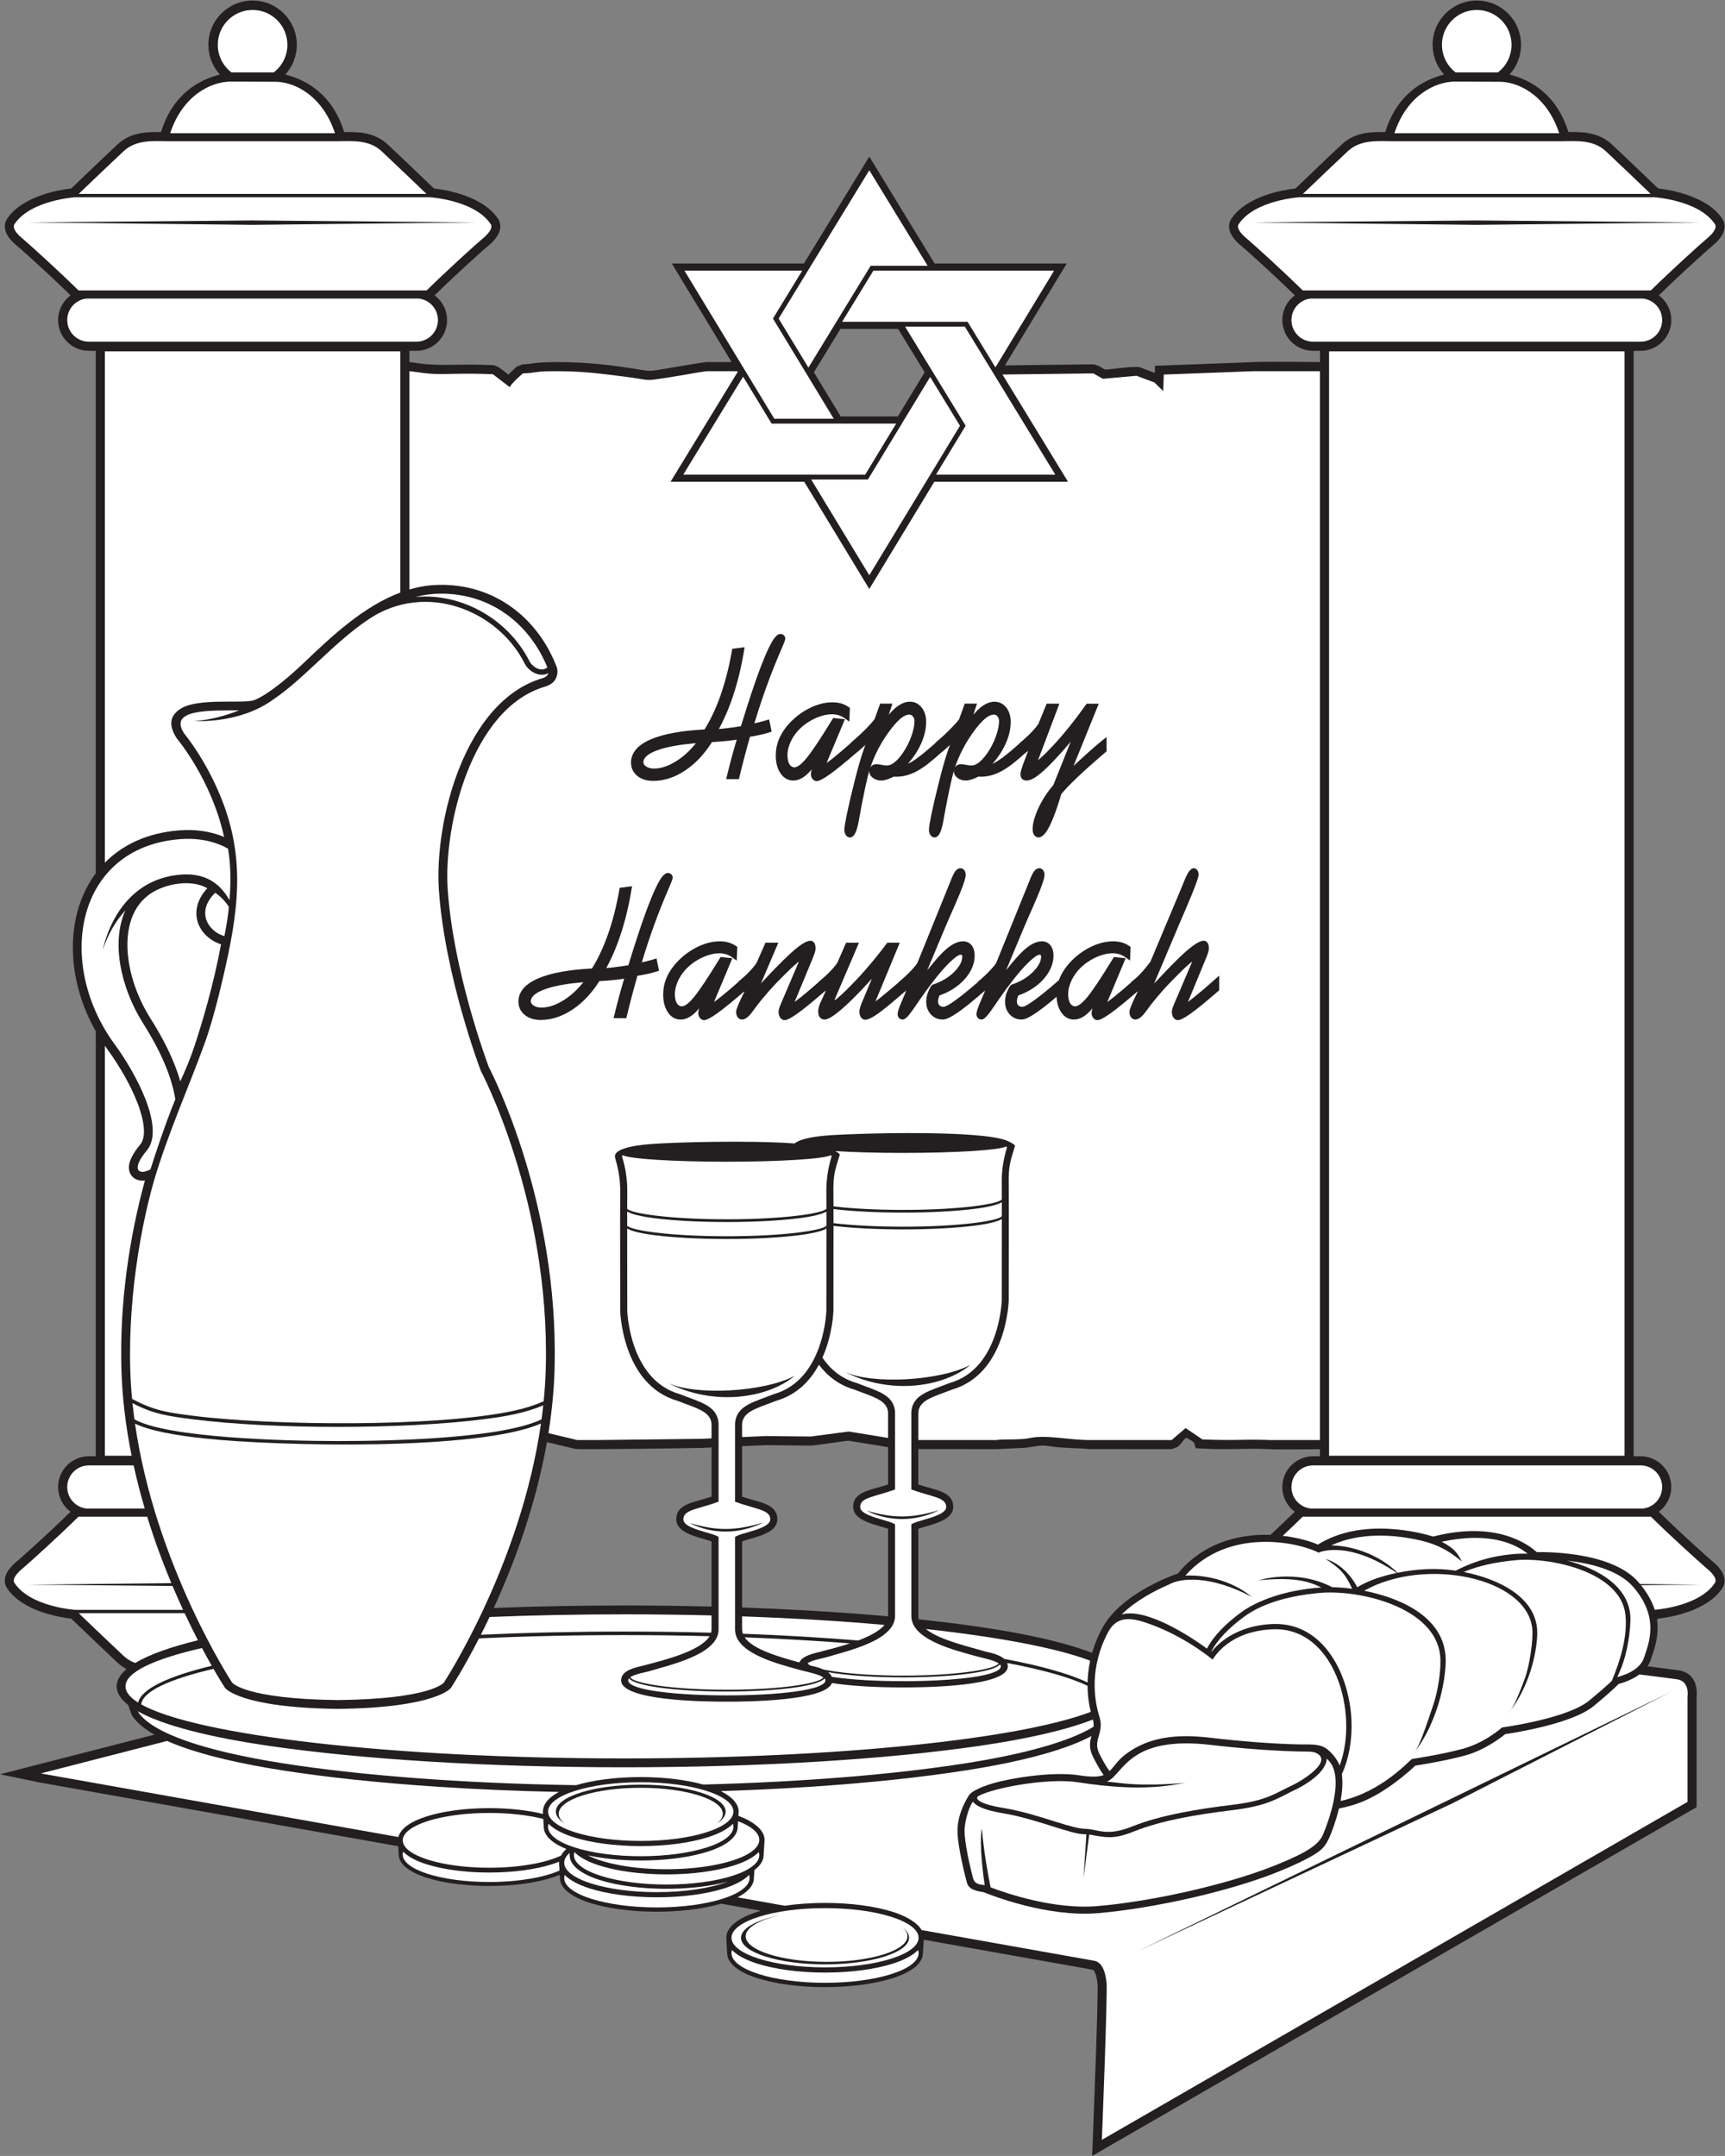 <?xml version="1.0" encoding="UTF-8" standalone="no"?>
<svg
   xmlns:dc="http://purl.org/dc/elements/1.1/"
   xmlns:cc="http://creativecommons.org/ns#"
   xmlns:rdf="http://www.w3.org/1999/02/22-rdf-syntax-ns#"
   xmlns:svg="http://www.w3.org/2000/svg"
   xmlns="http://www.w3.org/2000/svg"
   viewBox="0 0 756.467 945.253"
   height="945.253"
   width="756.467"
   xml:space="preserve"
   id="svg2"
   version="1.1"><rect x="0" y="0" width="756.467" height="945.253" fill="#808080" stroke="none"/><defs
     id="defs6" /><g
     transform="matrix(1.333,0,0,-1.333,0,945.253)"
     id="g10"><g
       transform="scale(0.1)"
       id="g12"><path
         id="path14"
         style="fill:#231f20;fill-opacity:1;fill-rule:evenodd;stroke:none"
         d="m 1838.36,5900.15 c 93.39,0 177.67,-9.93 272.81,-25.86 31,-5.19 31.99,-2.9 78.69,4.27 27.35,4.2 120.44,21.07 134.52,21.71 l 82.48,-0.06 -189.85,312.84 -6.9,11.37 h 13.28 421.36 l 208.62,341.29 6.39,10.44 6.38,-10.44 208.62,-341.29 h 421.35 13.28 l -6.89,-11.37 -196.45,-323.71 290.39,3.51 c 17.6,-2.06 35.13,-16.23 38.44,-16.94 8.75,-1.89 93.49,12.56 114.55,7.27 l 49.46,-18.51 0.84,23.34 27.83,1.04 295.92,11.1 c 32.05,1.81 151.04,0.62 218.94,0.23 v 36.88 h -22.62 c -27.94,0 -53.25,11.33 -71.56,29.64 -18.31,18.31 -29.63,43.62 -29.63,71.56 0,25.94 9.81,49.64 25.95,67.6 4.52,5.03 9.56,9.62 15.02,13.66 -19.88,19.51 -42.43,40.97 -64.72,61.83 -47.81,44.71 -95.9,87.98 -114.06,103.24 -50.52,42.43 -37.86,74.42 -30.36,85.95 l -0.15,0.09 c 51.28,76.91 173.89,96.23 211.48,100.42 28.59,27.38 129.38,123.85 152.67,145.25 43.97,40.38 96.24,41.03 142.68,40.27 38.17,123.57 123.11,171.41 193.7,189.22 -23.55,25.85 -37.9,60.22 -37.9,97.92 0,80.35 65.15,145.49 145.48,145.49 80.34,0 145.49,-65.14 145.49,-145.49 0,-37.7 -14.36,-72.07 -37.91,-97.92 70.58,-17.81 155.54,-65.65 193.7,-189.22 46.45,0.76 98.72,0.11 142.68,-40.27 23.3,-21.4 124.09,-117.87 152.68,-145.25 37.59,-4.19 160.19,-23.51 211.46,-100.42 l -0.13,-0.09 c 7.5,-11.53 20.15,-43.52 -30.36,-85.95 -18.17,-15.26 -66.26,-58.53 -114.06,-103.24 -22.29,-20.86 -44.84,-42.32 -64.72,-61.83 5.46,-4.04 10.48,-8.63 15.02,-13.66 16.13,-17.96 25.95,-41.66 25.95,-67.6 0,-27.94 -11.32,-53.25 -29.65,-71.56 -18.3,-18.31 -43.61,-29.64 -71.54,-29.64 h -22.62 V 4119.29 2301.32 h 22.62 c 27.93,0 53.24,-11.34 71.54,-29.65 18.33,-18.31 29.65,-43.62 29.65,-71.55 0,-25.94 -9.82,-49.65 -25.95,-67.6 -4.54,-5.04 -9.56,-9.62 -15.02,-13.66 19.88,-19.52 42.43,-40.98 64.72,-61.84 47.8,-44.71 95.89,-87.98 114.06,-103.23 50.51,-42.44 37.86,-74.43 30.36,-85.95 l 0.13,-0.09 c -51.27,-76.92 -173.87,-96.24 -211.46,-100.43 l -3.78,-3.61 c 7.12,-50.69 -7.46,-93.37 -18.16,-124.69 -2.15,-6.29 -0.88,-2.3 -2.81,-8.11 -2.48,-7.4 -5.97,-14.17 -10.21,-20.37 41.1,-5.1 70.68,-9.11 86.13,-11.2 6.5,-0.87 10.4,-1.41 10.87,-1.45 69.73,-7.1 66.03,-74.01 64.42,-88.31 v -345.17 -17.16 l -15.11,-8.73 L 3639.84,27.031 3592.99,0 l 2.09,53.984 c 0.05,1.375 19.15,482.149 15.48,513.672 -1.62,13.977 -4.3,27.254 -8.84,36.543 -2.26,4.602 -4.68,7.766 -7.17,8.211 l -555.51,98.77 -2.82,-45.848 v -0.039 c -1.21,-33.164 -39.23,-61.594 -100.09,-80.867 -122.99,-38.949 -320.79,-38.949 -443.79,0 -60.95,19.304 -99,47.808 -100.08,81.043 v 0 l -2.86,50.91 c -0.55,36.266 38.3,66.277 102.09,86.48 3.86,1.223 7.81,2.414 11.87,3.567 l -130.78,23.25 c -122.3,-36.024 -312.23,-35.184 -431.35,2.543 -60.39,19.121 -98.09,47.359 -99.16,80.289 V 912.5 l -0.65,11.621 -0.83,0.145 c -8.04,-3.348 -16.68,-6.504 -25.91,-9.422 -113.72,-36.016 -296.62,-36.016 -410.35,0 -56.37,17.851 -91.55,44.207 -92.55,74.941 v -0.012 l -1.62,28.807 L 129.105,1228.57 0,1255.33 l 508.059,130.4 c -35.407,20.04 -60.731,41.69 -74.829,64.78 l -11.574,32.67 c -24.808,19.41 -37.902,39.87 -37.902,61.25 0,19.74 11.172,38.72 32.461,56.81 -10.027,5.37 -19.813,12.2 -29.219,20.83 -23.289,21.4 -124.082,117.87 -152.676,145.25 -37.59,4.19 -160.199,23.51 -211.472,100.43 l 0.144,0.09 c -7.5,11.52 -20.156,43.51 30.363,85.95 18.164,15.25 66.249,58.52 114.046,103.23 22.293,20.86 44.848,42.32 64.731,61.84 -5.457,4.04 -10.492,8.62 -15.02,13.66 -16.14,17.95 -25.961,41.66 -25.961,67.6 0,27.93 11.332,53.24 29.645,71.55 18.308,18.31 43.617,29.65 71.551,29.65 h 22.625 v 1397.96 c -100.328,177.01 -100.547,384.45 0,519.39 v 1718.59 h -22.625 c -27.934,0 -53.243,11.33 -71.551,29.64 -18.313,18.31 -29.645,43.62 -29.645,71.56 0,25.94 9.821,49.64 25.961,67.6 4.528,5.03 9.563,9.62 15.02,13.66 -19.883,19.51 -42.438,40.97 -64.731,61.83 -47.797,44.71 -95.882,87.98 -114.046,103.24 -50.52,42.43 -37.863,74.42 -30.363,85.95 l -0.144,0.09 c 51.273,76.91 173.882,96.23 211.472,100.42 28.594,27.38 129.387,123.85 152.676,145.25 43.961,40.38 96.231,41.03 142.676,40.27 38.172,123.57 123.121,171.41 193.695,189.22 -23.543,25.85 -37.898,60.22 -37.898,97.92 0,80.35 65.144,145.49 145.484,145.49 80.336,0 145.488,-65.14 145.488,-145.49 0,-37.7 -14.363,-72.07 -37.906,-97.92 70.585,-17.81 155.535,-65.65 193.695,-189.22 46.45,0.76 98.72,0.11 142.68,-40.27 23.29,-21.4 124.08,-117.87 152.68,-145.25 37.59,-4.19 160.2,-23.51 211.47,-100.42 l -0.14,-0.09 c 7.5,-11.53 20.15,-43.52 -30.37,-85.95 -18.16,-15.26 -66.25,-58.53 -114.04,-103.24 -22.3,-20.86 -44.85,-42.32 -64.74,-61.83 5.46,-4.04 10.5,-8.63 15.03,-13.66 16.13,-17.96 25.96,-41.66 25.96,-67.6 0,-27.94 -11.33,-53.25 -29.65,-71.56 -18.31,-18.31 -43.61,-29.64 -71.55,-29.64 h -22.62 v -37.01 c 58.96,-7.93 72.01,-10.52 170.67,-8.52 46.7,0.94 105.25,-1.59 105.42,-1.59 17.96,-3.51 35.36,-20.48 49.48,-31.33 7.04,7.53 16.03,16.33 27.53,26.48 l 18.76,7.5 c 17.15,0.65 25.84,1.91 34.56,3.16 28.21,4.05 56.57,4.2 85,4.2 z M 4179.49,2042.71 c 5.1,4.73 10.23,9.52 15.37,14.31 22.29,20.86 44.84,42.32 64.72,61.84 -5.46,4.04 -10.5,8.62 -15.02,13.66 -16.14,17.95 -25.95,41.66 -25.95,67.6 0,27.93 11.32,53.24 29.63,71.55 18.31,18.31 43.62,29.65 71.56,29.65 h 22.62 v 23.17 c -55.48,-0.42 -141.65,-1.49 -169.24,0.27 -29.86,1.91 -68.51,1.17 -109.41,0.38 -69.02,-1.34 -98.04,1.02 -130.04,2.61 -8.08,25.25 -1,16.61 -31.05,34.75 -13.45,-9.97 -11.93,-16.33 -28.92,-30.71 l -19.33,-7.15 -268.54,0.24 c -39.29,3.54 -94.29,3.26 -128.22,8.72 -32.5,5.24 -34.19,2.86 -82.56,-4.26 l -97.53,-4.7 -256.49,0.38 v -116.54 c 57.17,-19.35 114.81,-22.39 114.81,-73.76 0,-46.42 -73.91,-57.86 -114.79,-71.82 v -286.97 h 0.1 c 0,-3.8 0.54,-7.48 1.52,-11.05 69.25,-7.3 134.44,-15.38 194.96,-24.12 159.29,-23.01 287.58,-52.24 375.08,-86.25 7.36,25.63 17.8,52.22 32.19,79.31 58.44,109.99 215.58,169.89 250.04,181.93 57.83,70.07 131.28,105.01 203.78,119.28 34.31,6.75 68.49,8.78 100.71,7.68 z m -1257.9,288.55 -129.99,21.23 c -7.53,0.12 -108.5,-15.74 -124.44,-16.11 l -147.36,1.53 -78.47,-3.37 0.01,-166.12 c 57.74,-19.55 115.96,-22.63 115.96,-74.51 0,-46.91 -74.66,-58.45 -115.96,-72.56 l 0.02,-217.49 c 172.12,-6.02 333.76,-15.96 480.16,-29.13 0.01,0.41 0.04,0.8 0.04,1.2 l 0.01,286.97 c -40.88,13.96 -114.79,25.4 -114.79,71.82 0,51.37 57.65,54.41 114.8,73.76 l 0.01,122.78 z m -580.77,-1.03 -35.83,-1.54 c -17.64,-0.37 -396.54,-6.22 -413.15,-3.12 l -92.54,22.21 c -37.33,-211.3 -109.22,-402.37 -174.89,-545.44 136.86,5.33 280.72,8.18 429.12,8.18 97.97,0 193.96,-1.24 287.27,-3.62 v 214.45 c -41.3,14.11 -115.96,25.65 -115.96,72.56 0,51.88 58.23,54.96 115.97,74.51 l 0.01,161.81 z m 424.89,3391.18 h 188.09 l 88.1,145.18 -87.2,142.65 h -189.9 l -87.2,-142.65 88.11,-145.18 v 0" /><path
         id="path16"
         style="fill:#ffffff;fill-opacity:1;fill-rule:evenodd;stroke:none"
         d="m 1820.43,5870.27 c 88.35,0 134.04,-5.07 234.48,-17.89 90.5,-11.56 58.54,-15.87 139.4,-3.47 57.37,8.8 96.54,17 130.07,21.36 h 100.65 l 1.61,-2.66 -213.71,-349.64 -6.97,-11.4 h 13.35 426.44 l 207.62,-342.1 6.39,-10.52 6.38,10.52 207.61,342.1 h 426.45 13.35 l -6.97,11.4 -208.67,341.37 298.88,3.62 31.36,-17.65 110.85,9.85 58.93,-22.05 28.7,-28.33 1.98,54.39 295.92,11.1 h 217.89 V 2354.64 h -167.48 c -18.48,1.12 -48.66,1.6 -111.64,0.38 -47.19,-0.92 -107.43,1.58 -107.43,1.58 l -55.56,37.5 c 0,0 -3.62,-3.69 -45.88,-39.46 h -265.38 c -74.71,-0.37 -145.81,18.45 -201.58,6.47 -32.06,-6.88 -86.53,-2.56 -109.89,-6.47 h -256.49 v 90.78 c 2.41,34.8 37.68,47.85 81.68,64.1 8.29,3.06 16.88,6.24 28.6,10.9 180.81,51.63 187.13,292.29 187.15,292.98 v 0.81 c 0,0.99 0.59,345.67 0,385.03 -0.85,56.97 4.94,71.7 20.58,122.55 0.5,3.46 -9.04,10.05 -26.39,17.53 -85.55,35.39 -481.51,25 -584.39,17.67 -57.67,-4.11 -98.44,-13.23 -114.2,-26.77 -154.16,10.97 -391.88,3.84 -468.53,-1.62 -75.79,-5.39 -122.66,-19.34 -122.66,-40.56 0,-9.66 18.45,-51.85 17.44,-118.79 -0.6,-39.76 0,-387.95 0,-388.95 v -0.82 c 0.02,-0.7 6.39,-243.8 189.04,-295.96 11.85,-4.7 20.52,-7.91 28.9,-11.01 44.44,-16.42 80.08,-29.59 82.51,-64.75 v -47.59 l -37,-1.6 -337.93,-3.93 h -67.14 l -94.49,22.67 c 11.29,70.68 18.57,143.43 20.35,217.26 12.87,537.05 -201.22,957.31 -216.13,985.92 -9.21,24.53 -116.96,315.98 -135.59,584.77 -14.39,207.83 77.35,596.58 320.55,667.6 44.49,12.99 42.24,50.76 39.03,61.54 -31.13,83.03 -84.01,154 -153.52,202.75 -65.66,46.05 -145.93,72.3 -236.51,70.27 -32.85,-0.74 -64.68,-6.13 -95.5,-15.15 v 718 c 78.39,-9.88 65.72,-10.56 171.25,-8.43 45.38,0.92 103.31,-1.59 103.31,-1.59 l 55.44,-42.58 c 0,0 1.98,9.12 42.91,45.24 45.29,1.72 35.11,6.76 100.58,7.36 z m 1101.16,-3508.69 -129.45,21.13 -124.75,-16.45 -148.49,1.54 -77.57,-3.33 -0.01,43.29 c 2.44,35.16 38.07,48.33 82.52,64.75 8.38,3.1 17.05,6.31 28.89,11.01 69.6,19.88 113.58,67.48 141.4,118.82 27.17,-36.2 64.85,-66.98 117.18,-81.92 11.72,-4.66 20.31,-7.84 28.6,-10.9 44,-16.25 79.28,-29.3 81.68,-64.1 v -83.84 0" /><path
         id="path18"
         style="fill:#ffffff;fill-opacity:1;fill-rule:evenodd;stroke:none"
         d="M 5344.39,4119.29 V 2303.11 h -971.97 v 3632.36 h 971.97 V 4119.29 Z M 640.758,3653.49 c 24.676,74.79 61.562,197.81 86.426,331.74 -36.184,11.2 -68.489,40.59 -78.114,77.96 -8.953,34.8 2.024,73.51 32.903,106.38 -53.196,30.84 -135.645,14.83 -182.563,-14.89 -67.633,-42.84 -85.566,-122.59 -78.937,-200.43 6.07,-71.3 33.289,-147.75 75.175,-213.86 39.817,-62.84 76.985,-134.19 97.52,-205.86 18.418,40.15 33.586,76.53 47.59,118.96 z m 762.912,2482.47 c 63.03,62.12 158.97,149.38 185.67,171.8 38.69,32.5 24.76,46.43 24.76,46.43 -52.62,78.94 -199.66,88.22 -199.66,88.22 H 247.465 c 0,0 -147.035,-9.28 -199.656,-88.22 0,0 -13.926,-13.93 24.766,-46.43 26.695,-22.42 122.637,-109.68 185.668,-171.8 H 1403.67 Z M 602.242,1796.16 H 247.465 c 0,0 -147.035,9.29 -199.656,88.22 0,0 -13.926,13.93 24.766,46.44 26.695,22.42 122.637,109.67 185.668,171.79 h 226.004 c 24.324,-78.93 51.734,-152.43 79.348,-218.55 L 94.242,1878.92 567.5,1874.76 c 11.645,-27.58 23.297,-53.83 34.742,-78.6 z m 4828.868,306.45 c 63.04,-62.12 158.98,-149.37 185.68,-171.79 38.69,-32.51 24.75,-46.44 24.75,-46.44 -49.13,-73.7 -180.57,-86.67 -197.77,-88.07 -8.13,25.44 -22.31,52.52 -45.2,80.88 l 196.55,1.73 -199.76,2.18 c -1.84,2.22 -3.72,4.45 -5.67,6.67 -84.31,96.36 -286.74,99.06 -334.35,98.32 -28.68,26.41 -134.2,104.01 -340.35,51.18 -38.34,11.84 -233.37,65.14 -379.18,-26.46 -26.68,11.54 -67.76,23.29 -115.82,28.87 23.04,21.6 45.98,43.5 65.7,62.93 h 1145.42 z m 0,4033.35 c 63.04,62.12 158.98,149.38 185.68,171.8 38.69,32.5 24.75,46.43 24.75,46.43 -52.61,78.94 -199.65,88.22 -199.65,88.22 H 4274.91 c 0,0 -147.03,-9.28 -199.66,-88.22 0,0 -13.92,-13.93 24.77,-46.43 26.7,-22.42 122.64,-109.68 185.67,-171.8 h 1145.42 z m -572.71,230.17 736.72,-6.47 -736.72,-8.07 -736.71,8.07 736.71,6.47 z m -0.17,692.27 c 63.22,0 114.48,-51.26 114.48,-114.49 0,-36.96 -17.53,-69.82 -44.72,-90.76 h -139.52 c -27.19,20.94 -44.72,53.8 -44.72,90.76 0,63.23 51.26,114.49 114.48,114.49 z m -4027.277,0 c 63.219,0 114.485,-51.26 114.485,-114.49 0,-36.96 -17.532,-69.82 -44.723,-90.76 h -139.52 c -27.191,20.94 -44.726,53.8 -44.726,90.76 0,63.23 51.265,114.49 114.484,114.49 z m 0,-692.27 736.717,-6.47 -736.717,-8.07 -736.711,8.07 736.711,6.47 z M 432.98,2303.11 h -88.007 v 1348.43 c 2.933,-4.22 5.918,-8.43 8.976,-12.59 37.942,-51.74 85.77,-131.44 107.828,-202.89 13.946,-45.16 17.543,-85.55 0.266,-108.71 -26.813,-31.53 -37.781,-57.1 -38.074,-75.08 -0.496,-30.01 23.957,-48.07 52.761,-43.94 -52.335,-192.28 -82.628,-400.76 -77.515,-613.76 2.394,-99.96 14.89,-197.95 33.765,-291.46 z m -88.007,1950.58 v 1681.78 h 971.967 v -793.2 c -119.83,-44.88 -223.91,-141.92 -313.9,-227.94 -117.45,-112.27 -168.259,-126.51 -168.411,-126.55 -38.102,-11.84 -184.258,9.1 -241.641,-28.42 -31.777,-20.77 -41.25,-51.14 -11.617,-96.47 l 1.934,-2.5 c 0.351,-0.43 112.562,-133.96 153.953,-322.03 -45.348,18.93 -96.164,26.05 -151.043,21.38 -103.75,-8.83 -184.113,-48.01 -241.242,-106.05 v 0" /><path
         id="path20"
         style="fill:#ffffff;fill-opacity:1;fill-rule:nonzero;stroke:none"
         d="m 3079.3,5530.09 h 392.38 l -206.25,337.43 -91.22,149.23 h -196.6 l 91.73,-150.07 v 0 l 98.14,-160.57 5.9,-9.65 3.46,-5.66 -97.54,-160.71 z m -410.72,-16.02 191.18,-315 200.88,331.02 h 0.05 l 97.46,160.65 -98.14,160.56 -93.11,-153.41 -101.83,-167.8 -9.76,-16.02 h -186.73 z m -29.44,686.83 h -387.38 l 202.32,-333.38 93.23,-153.62 h 195.57 l -92.71,152.78 -107.28,176.76 96.25,157.46 z m 679.8,0 h -445.76 l -102.77,-168.14 h 412.74 l 9.76,-16.01 81.85,-133.86 192.99,318.01 h -148.81 z m -267.08,16.02 -192.1,314.26 -201.9,-330.28 -96.28,-157.52 97.94,-161.39 92.16,150.77 112.58,184.16 h 187.6 z m -607.14,-364.7 -196.9,-322.13 h 598.55 l 101.81,167.8 h -189.9 -5.68 -195.57 l 0.04,-0.06 -18.69,0.06 -93.66,154.33 v 0" /><path
         id="path22"
         style="fill:#ffffff;fill-opacity:1;fill-rule:evenodd;stroke:none"
         d="M 549.68,1364.92 134.262,1258.11 1310.58,1048.95 c 7.23,28.13 41.22,51.49 92.95,67.87 52.95,16.77 125.81,27.14 205.97,27.14 66.38,0 127.75,-7.1 176.95,-19.07 l -0.36,6.47 c -0.39,25.48 18.87,47.86 52.66,65.86 -137.35,2.94 -269.39,8.64 -393.76,16.74 -194.78,12.7 -370.54,31.38 -518.181,54.59 -133.137,20.92 -244.329,46.78 -327.536,76.62 -17.753,6.36 -34.3,12.94 -49.593,19.75 z m 3192.66,-691.736 1751.52,851.666 -717,-365.72 -1034.52,-485.946 z m -1315.9,177.371 155.38,-27.633 c 40.33,5.965 85.2,9.297 132.42,9.297 86.7,0 165.49,-11.223 222.75,-29.36 43.55,-13.789 80.11,-34.785 95.13,-60 l 567.59,-100.918 c 26.67,-4.746 36.71,-37.285 40.61,-70.886 3.91,-33.594 -15.36,-518.125 -15.36,-518.125 L 5551.5,1164.41 v 346.94 c 0,0 8.7,52.08 -37.35,56.78 -4.24,0.42 -48.08,6.73 -120.79,15.55 -25.15,-18.41 -55.04,-27.81 -68.5,-31.38 -9.41,-9.68 -32.05,-31.33 -82.09,-72.62 -69.36,-57.22 -253.77,-86.9 -291.36,-92.45 -16.61,-13.68 -68.59,-53.24 -133.73,-70.72 -62.72,-16.82 -137.99,-29.06 -161.47,-32.69 -20.64,-19.48 -96,-87.37 -176.55,-119.6 -24.07,-9.63 -49.78,-16.56 -74.74,-21.55 -10.26,-42.79 -24.65,-79.15 -30.37,-92.79 -9.61,-20.74 -16.67,-37.22 -48.03,-56.845 -27.45,-17.156 -69.08,-37.383 -124.42,-59.519 -80.22,-32.082 -180.97,-61.504 -283.33,-84.883 h -0.1 c -107.92,-24.649 -217.72,-42.664 -307.28,-50.125 -166.14,-13.852 -350.28,58.687 -375.63,69.07 -24.28,3.797 -48.45,8.164 -54.86,31.524 -0.1,0.339 -32.72,120.028 -30.8,175.668 1.76,51.07 26.95,94.31 33.86,105.27 6.6,13.79 19.79,20.42 33.26,27.12 19.39,9.64 45.58,18.3 75.49,25.22 53.66,12.39 121.8,22.07 181.25,23.53 27.81,0.67 53.89,-0.45 75.98,-3.94 41.79,-6.6 65.22,-5.33 80.9,0.84 -12.98,17.36 -22.65,36.44 -32.82,55.43 -16.61,31.01 -13.3,51.79 -7.52,72.74 -23.61,-12.59 -51.28,-24.55 -82.71,-35.81 -83.21,-29.84 -194.4,-55.7 -327.54,-76.62 -147.63,-23.21 -323.4,-41.89 -518.18,-54.59 -92.99,-6.06 -190.27,-10.78 -290.86,-14 37.31,-18.78 62.01,-43.95 58.58,-72.36 v 0 l -0.55,-9 c 51.77,-19.28 89.87,-49.26 85.67,-84.1 v 0.01 l -2.88,-46.807 v -0.047 c -0.64,-17.312 -11.39,-33.32 -30.25,-47.394 l -1.71,-27.879 v -0.051 c -0.86,-23.531 -20.44,-44.668 -53.63,-61.777 v 0" /><path
         id="path24"
         style="fill:#231f20;fill-opacity:1;fill-rule:nonzero;stroke:none"
         d="m 2161.61,3930 4.91,-23.75 1.62,-7.86 -6.97,-2.28 c -4,-1.31 -8.27,-2.6 -12.76,-3.84 -4.22,-1.16 -8.77,-2.31 -13.64,-3.43 v -0.01 c -4.89,-1.17 -10.93,-2.42 -18.07,-3.76 -5.85,-1.09 -12.43,-2.24 -19.72,-3.44 -2.93,-10.16 -5.69,-20.01 -8.33,-29.62 -2.93,-10.7 -6.08,-22.42 -9.29,-34.55 -2.95,-11.15 -5.92,-22.6 -8.88,-34.37 -2.93,-11.63 -5.75,-23.11 -8.44,-34.43 l -1.53,-6.41 h -5.92 -25.94 -10.09 l 2.64,10.85 c 2.95,12.14 5.93,24.11 8.97,35.96 2.83,11.04 5.81,22.28 8.98,33.82 h -0.01 c 2.96,10.94 5.96,21.51 8.97,31.69 1.76,5.95 3.53,11.82 5.33,17.64 -1.35,-0.26 -2.74,-0.5 -4.15,-0.74 -6.03,-1.01 -13.04,-1.95 -21.06,-2.79 v -0.01 c -8.27,-0.93 -17.4,-1.81 -27.34,-2.61 -8.58,-0.68 -18.27,-1.36 -29.07,-2.01 -12.16,-19.19 -25.28,-36.37 -39.36,-51.5 -14.98,-16.12 -31.03,-29.91 -48.15,-41.38 -17.18,-11.52 -34.56,-20.19 -52.14,-25.99 -17.65,-5.82 -35.43,-8.73 -53.31,-8.73 -10.56,0 -20.16,1.3 -28.76,3.91 v 0.03 c -8.84,2.68 -16.64,6.73 -23.38,12.15 -6.96,5.59 -12.23,12.05 -15.78,19.39 -3.61,7.48 -5.42,15.73 -5.42,24.76 0,16.67 5.86,31.59 17.58,44.77 11,12.36 27.24,23.09 48.72,32.18 20.9,8.84 46.41,15.97 76.48,21.36 28.81,5.17 61.86,8.74 99.12,10.71 9.64,15.42 18.69,32.04 27.15,49.86 9.11,19.19 17.54,39.77 25.29,61.73 7.74,21.94 14.76,45.22 21.03,69.81 6.29,24.64 11.82,50.52 16.59,77.62 l 1.09,6.16 5.61,0.73 24.76,3.17 10.37,1.32 -1.93,-11.44 c -4.56,-27.22 -9.84,-53.21 -15.83,-77.92 -6,-24.71 -12.78,-48.41 -20.38,-71.06 l 0.03,-0.01 c -7.47,-22.44 -15.77,-43.93 -24.89,-64.44 -6.78,-15.26 -14.01,-29.92 -21.67,-43.97 2.11,0.04 5.23,0.26 9.36,0.65 4.93,0.47 10.87,1.14 17.72,2 h 0.06 c 7.59,0.9 15.44,1.92 23.54,3.08 6.38,0.92 13.68,2.04 21.85,3.35 14.31,46.86 27.63,88.49 39.99,124.81 12.76,37.53 24.5,69.4 35.2,95.57 l -0.01,0.01 c 10.79,26.42 20.25,46.31 28.36,59.65 h 0.03 c 9.45,15.55 18.12,23.32 25.98,23.32 1.95,0 3.84,-0.28 5.64,-0.83 h 0.02 c 1.96,-0.6 3.73,-1.54 5.28,-2.83 l 0.01,0.01 c 1.68,-1.37 3.01,-3.08 3.95,-5.08 0.97,-2.09 1.47,-4.32 1.47,-6.66 0,-2.1 -1.1,-6.02 -3.32,-11.73 -1.63,-4.26 -4.32,-10.73 -8.07,-19.42 v -0.07 c -18.05,-41.3 -34.9,-83.61 -50.56,-126.94 -14.13,-39.09 -27.37,-79.18 -39.69,-120.22 l 0.88,0.19 c 4.06,0.85 8.45,1.83 13.28,3.02 h 0.1 c 4.31,1.01 8.69,2.14 13.1,3.35 4.67,1.28 9.08,2.57 13.26,3.85 l 7.73,2.36 1.81,-8.71 z m -242.59,-69.47 c -24.38,-2.02 -46.38,-4.71 -66.01,-8.06 -24.03,-4.09 -44.35,-9.18 -60.96,-15.26 -16.11,-5.85 -28.03,-12.37 -35.76,-19.54 -6.66,-6.17 -9.98,-12.74 -9.98,-19.67 0,-2.55 0.59,-4.87 1.78,-6.94 1.39,-2.4 3.61,-4.67 6.64,-6.77 l 0.07,-0.04 c 3.34,-2.35 7.15,-4.12 11.41,-5.32 4.46,-1.25 9.47,-1.87 15,-1.87 11.8,0 23.99,2.17 36.57,6.49 12.78,4.4 26.03,11.04 39.73,19.91 13.66,8.87 26.55,19.34 38.67,31.38 7.96,7.91 15.57,16.48 22.84,25.69 z m 430.14,-64.82 -0.05,-0.14 0.1,0.07 c 5.15,3.51 12.2,8.81 21.12,15.9 l -0.01,0.02 c 9.28,7.41 19.67,16.02 31.15,25.82 8.19,6.97 17.06,14.67 26.62,23.07 v 1.17 l 3.2,2.6 c 7.3,5.93 14.28,12.02 20.94,18.28 6.56,6.16 12.63,12.32 18.23,18.52 5.56,6.13 10.05,11.45 13.47,15.96 3.14,4.16 5.25,7.4 6.27,9.72 l 25.93,58.97 2.12,4.84 h 4.79 25.34 12.21 l -5.24,-12.27 -51.93,-121.72 c 15.61,16.87 29.94,32.05 42.97,45.54 21.45,22.19 39.56,39.98 54.3,53.35 14.76,13.44 27.42,23.59 37.92,30.43 11.38,7.41 20.64,11.13 27.74,11.13 2.76,0 5.29,-0.74 7.58,-2.17 v 0 c 2.22,-1.39 4.1,-3.41 5.59,-5.99 l 0.18,-0.33 c 1.16,-2.23 2.02,-4.84 2.57,-7.8 0.49,-2.67 0.74,-5.58 0.74,-8.73 0,-3.59 -0.61,-7.5 -1.83,-11.85 l -0.01,0.01 c -0.54,-2.04 -1.31,-4.45 -2.28,-7.22 -0.96,-2.72 -2.2,-6.04 -3.68,-9.9 l -0.09,-0.23 -60.8,-146.79 -0.12,-0.34 c 4.63,3.32 11.5,8.63 20.64,15.93 9.16,7.29 19.44,15.83 30.81,25.55 8.52,7.28 17.81,15.35 27.85,24.19 v 1.03 l 3.2,2.58 c 7.56,6.1 14.68,12.24 21.3,18.41 6.64,6.18 12.78,12.34 18.39,18.49 5.62,6.16 10.09,11.42 13.41,15.78 3.02,3.97 4.92,6.92 5.69,8.84 l 0.09,0.27 25.84,58.97 2.1,4.8 h 4.84 25.23 12.21 l -5.23,-12.26 -72.93,-170.66 -0.49,-1.43 v -0.03 c -0.57,-1.68 -1.07,-3.13 -1.33,-4.08 h -0.01 c -0.11,-0.43 -0.19,-0.79 -0.25,-1.1 8.57,4.89 27.74,22.48 57.45,52.75 v 0.03 c 18.44,18.69 37.16,39.19 56.12,61.47 18.89,22.19 38.13,46.28 57.69,72.26 l 2.32,3.09 h 3.59 25.34 12.06 l -5.06,-12.2 -74.89,-180.74 c 4.59,3.21 10.5,7.72 17.72,13.52 v 0.03 c 8.55,6.81 18.92,15.35 31.08,25.62 8.75,7.38 18.12,15.37 28.07,23.95 v 0.9 l 3.14,2.59 c 7.65,6.35 14.87,12.7 21.63,19.06 6.72,6.32 12.88,12.57 18.48,18.76 l 0.06,0.06 c 5.62,6.09 10.05,11.3 13.31,15.62 2.86,3.8 4.61,6.59 5.22,8.35 l 0.14,0.43 107.96,266.4 h 0.01 c 2.88,7.55 5.52,13.89 7.93,19.01 2.63,5.61 5.01,9.88 7.13,12.82 5.19,7.18 11.12,10.77 17.8,10.77 2.54,0 4.93,-0.59 7.13,-1.79 2.06,-1.12 3.91,-2.77 5.49,-4.96 1.59,-2.05 2.77,-4.41 3.54,-7.04 v 0 c 0.74,-2.48 1.09,-5.14 1.09,-7.94 0,-12.68 -12.36,-46.99 -37.06,-102.91 -7.14,-16.06 -13.49,-30.49 -19.07,-43.32 -5.94,-13.69 -10.88,-25.25 -14.85,-34.73 l 0.02,-0.01 -55.62,-132.94 c 6.87,8.66 13.34,16.6 19.39,23.84 15.98,19.1 29.12,33.27 39.43,42.51 10.46,9.42 20.51,16.53 30.14,21.33 10.03,4.99 19.6,7.5 28.71,7.5 5.78,0 11.02,-1.07 15.71,-3.18 4.86,-2.18 9.04,-5.44 12.52,-9.75 l 0.03,-0.06 c 3.42,-4.29 5.95,-9.34 7.62,-15.18 1.6,-5.59 2.4,-11.79 2.4,-18.62 0,-13.72 -2.85,-27.21 -8.53,-40.45 -5.54,-12.91 -13.77,-25.49 -24.68,-37.69 v -0.03 c -10.79,-12.03 -23.39,-22.61 -37.8,-31.7 -13.36,-8.42 -28.21,-15.52 -44.57,-21.25 -0.52,-1.14 -1.01,-2.29 -1.47,-3.43 -0.77,-1.97 -1.39,-3.82 -1.81,-5.51 l -0.07,-0.2 c -0.48,-1.75 -0.85,-3.48 -1.09,-5.14 v 0 c -0.21,-1.5 -0.32,-3.11 -0.32,-4.81 0,-5.89 1.46,-10.39 4.36,-13.49 l 0.01,0.01 c 1.43,-1.53 3.22,-2.7 5.35,-3.5 2.35,-0.88 5.19,-1.33 8.5,-1.33 5.87,0 18.58,6.99 38.09,20.99 19.01,13.62 43.64,33.52 73.93,59.69 v 1.22 l 3.13,2.59 c 7.66,6.35 14.88,12.7 21.63,19.06 6.71,6.32 12.88,12.57 18.49,18.76 l 0.06,0.06 c 5.61,6.1 10.04,11.31 13.3,15.62 2.86,3.8 4.61,6.59 5.22,8.35 l 0.15,0.43 107.96,266.4 h 0.01 c 2.87,7.55 5.52,13.88 7.92,19 2.63,5.61 5.02,9.88 7.14,12.83 5.18,7.18 11.12,10.77 17.79,10.77 2.55,0 4.93,-0.59 7.14,-1.79 2.06,-1.12 3.91,-2.77 5.49,-4.96 1.59,-2.05 2.77,-4.41 3.53,-7.04 h 0.01 c 0.72,-2.48 1.08,-5.14 1.08,-7.94 0,-12.68 -12.36,-46.99 -37.05,-102.92 -7.15,-16.08 -13.52,-30.54 -19.1,-43.37 -5.92,-13.65 -10.88,-25.2 -14.83,-34.66 l 0.02,-0.02 -55.61,-132.92 c 6.87,8.64 13.33,16.58 19.39,23.82 15.96,19.1 29.11,33.27 39.42,42.51 10.47,9.42 20.52,16.53 30.14,21.33 10.04,4.99 19.61,7.5 28.72,7.5 5.78,0 11.01,-1.07 15.69,-3.18 4.88,-2.18 9.05,-5.44 12.53,-9.75 l 0.03,-0.07 c 3.42,-4.28 5.96,-9.33 7.63,-15.17 1.6,-5.59 2.39,-11.79 2.39,-18.62 0,-13.72 -2.84,-27.21 -8.53,-40.45 -5.53,-12.91 -13.76,-25.49 -24.67,-37.69 v -0.03 c -10.79,-12.03 -23.4,-22.61 -37.8,-31.7 -13.36,-8.42 -28.24,-15.52 -44.57,-21.25 -0.53,-1.14 -1.02,-2.29 -1.47,-3.43 -0.77,-1.96 -1.38,-3.81 -1.83,-5.51 l -0.05,-0.2 c -0.49,-1.77 -0.86,-3.48 -1.09,-5.11 v -0.03 c -0.22,-1.52 -0.32,-3.12 -0.32,-4.81 0,-5.89 1.46,-10.39 4.35,-13.49 l 0.02,0.01 c 1.43,-1.53 3.22,-2.7 5.34,-3.5 2.35,-0.88 5.19,-1.33 8.5,-1.33 5.87,0 18.58,6.99 38.1,20.99 20.62,14.79 47.9,36.96 81.81,66.55 l 0.05,0.04 c 0.34,0.93 0.68,1.87 1.04,2.8 2.99,7.83 6.71,15.54 11.17,23.1 4.42,7.52 9.6,14.98 15.5,22.35 l 0.1,0.07 c 9.93,12.09 20.78,22.94 32.48,32.52 11.77,9.64 24.48,18.06 38.06,25.26 13.58,7.16 26.99,12.55 40.26,16.16 13.39,3.65 26.52,5.47 39.35,5.47 5.3,0 10.38,-0.3 15.26,-0.91 4.8,-0.59 9.36,-1.52 13.73,-2.77 v 0.01 c 4.25,-1.18 8.53,-2.81 12.81,-4.88 4.2,-2.02 8.32,-4.43 12.34,-7.21 l 3.89,-2.68 -0.24,-5.04 -1.17,-24.95 -0.72,-15.1 -11.26,8.41 c -3.72,2.78 -7.43,5.19 -11.14,7.23 -3.64,1.99 -7.24,3.6 -10.8,4.83 v 0.01 c -3.57,1.2 -7.32,2.14 -11.26,2.78 -3.83,0.64 -7.84,0.96 -12.02,0.96 -10.19,0 -20.58,-1.47 -31.2,-4.39 -10.79,-2.98 -21.86,-7.43 -33.2,-13.35 l 0.01,-0.02 c -11.36,-5.95 -21.65,-12.71 -30.85,-20.25 -9.13,-7.47 -17.21,-15.73 -24.18,-24.75 -4.46,-5.74 -8.42,-11.64 -11.83,-17.68 -3.38,-5.95 -6.25,-12.05 -8.59,-18.29 l -0.02,-0.07 c -2.35,-6.14 -4.12,-12.22 -5.3,-18.26 -1.15,-5.92 -1.73,-11.8 -1.73,-17.65 0,-6.73 0.62,-12.67 1.85,-17.8 1.16,-4.86 2.86,-9.02 5.07,-12.47 h 0.01 c 2.14,-3.23 4.57,-5.64 7.27,-7.19 2.65,-1.53 5.72,-2.3 9.21,-2.3 4.32,0 9.55,2.24 15.67,6.7 6.9,5.03 14.63,12.67 23.16,22.89 8.82,10.64 20.38,26.65 34.65,48.05 14.26,21.37 31.3,48.21 51.09,80.51 l 2.57,4.19 4.53,-0.49 23.08,-2.52 10.86,-1.19 -4.59,-10.97 -55.52,-132.66 -0.24,-0.62 c 4.58,3.26 11.71,8.74 21.39,16.43 l -0.01,0.02 c 9.29,7.41 19.68,16.02 31.16,25.82 8.18,6.97 17.05,14.67 26.61,23.07 v 1.43 l 3.48,2.58 c 4.58,3.39 9.19,7.2 13.78,11.42 4.62,4.22 9.35,8.94 14.17,14.15 l 0.07,0.07 c 4.84,5.13 9.91,10.92 15.2,17.32 5.08,6.14 10.37,12.9 15.9,20.22 l 104.54,248.99 h -0.01 c 0.84,2.04 1.97,4.83 3.26,8.03 0.55,1.34 1.43,3.49 3.87,9.44 l -0.02,0.01 c 5.05,12.69 9.79,22.32 14.24,28.89 l 0.01,-0.02 c 5.63,8.32 11.38,12.48 17.27,12.48 2.4,0 4.68,-0.7 6.78,-2.06 1.85,-1.2 3.49,-2.88 4.86,-5.01 l 0.01,0.01 c 1.28,-1.97 2.26,-4.19 2.91,-6.66 0.61,-2.32 0.92,-4.77 0.92,-7.35 0,-5.27 -3.73,-17.68 -11.16,-37.21 -7.22,-18.98 -17.76,-44.68 -31.64,-77.09 l -0.03,-0.04 c -6.05,-13.93 -12.03,-27.75 -18.21,-42.21 -5.84,-13.66 -10.56,-24.8 -13.95,-33 l -0.02,-0.07 -71.29,-168.71 c 15.86,17.12 30.38,32.5 43.56,46.16 21.36,22.1 39.39,39.85 54.11,53.19 14.76,13.44 27.41,23.59 37.92,30.43 11.38,7.41 20.63,11.13 27.73,11.13 2.76,0 5.3,-0.74 7.59,-2.17 h -0.01 c 2.23,-1.39 4.11,-3.41 5.6,-5.99 l 0.17,-0.33 c 1.16,-2.23 2.04,-4.84 2.57,-7.8 0.49,-2.67 0.76,-5.58 0.76,-8.73 0,-3.59 -0.62,-7.5 -1.84,-11.85 h -0.01 c -0.54,-2.03 -1.31,-4.44 -2.29,-7.21 -0.95,-2.72 -2.19,-6.04 -3.67,-9.9 l -0.1,-0.23 -60.67,-146.75 -0.15,-0.38 c 4.62,3.3 11.48,8.6 20.55,15.89 v 0.04 c 9.21,7.35 19.49,15.89 30.85,25.59 11.53,9.86 24.46,21.15 38.79,33.87 l 12.52,11.11 v -17.83 -26.26 -4.22 l -3.05,-2.6 -13.55,-11.59 v 0 c -31.81,-27.5 -57.36,-48.15 -76.64,-61.92 -20.45,-14.61 -34.75,-21.92 -42.86,-21.92 -2.95,0 -5.73,0.82 -8.31,2.46 -2.31,1.45 -4.38,3.54 -6.21,6.25 l -0.14,0.23 c -1.64,2.63 -2.88,5.52 -3.68,8.69 -0.79,3.06 -1.18,6.35 -1.18,9.9 0,1.79 0.21,3.75 0.64,5.96 0.35,1.82 0.92,3.94 1.68,6.38 l 0.03,0.07 c 0.72,2.25 1.55,4.54 2.46,6.86 1.03,2.63 2.08,5.15 3.14,7.58 h 0.01 l 57.53,134.79 0.06,0.14 1.54,3.47 0.1,0.23 c -2.09,-1.66 -4.42,-3.57 -6.98,-5.71 l -0.03,-0.04 c -6.13,-5.09 -12.41,-10.67 -18.83,-16.69 -6.4,-6.01 -13.51,-12.99 -21.27,-20.84 l -0.12,-0.1 c -9.08,-8.88 -18.04,-17.95 -26.87,-27.21 -8.73,-9.15 -17.17,-18.32 -25.25,-27.5 -7.92,-8.97 -15.46,-17.85 -22.65,-26.63 -7.28,-8.88 -14.08,-17.57 -20.45,-26.03 l -0.01,0.01 -3.41,-4.6 h 0.01 l -4.58,-6.25 h -0.01 c -6.51,-9.27 -12.6,-16.31 -18.21,-21.09 -6.53,-5.57 -12.76,-8.36 -18.6,-8.36 -2.98,0 -5.72,0.66 -8.2,1.99 v 0.03 c -2.55,1.36 -4.71,3.33 -6.51,5.87 l -0.09,0.17 c -1.62,2.4 -2.84,5.16 -3.62,8.25 -0.72,2.83 -1.1,5.93 -1.1,9.25 0,7.69 9.09,29.64 27.23,65.98 l 0.66,1.34 -0.37,-0.29 c -1.92,-1.47 -3.8,-2.85 -5.66,-4.15 l -1.3,-1.1 v 0 c -33.93,-29.28 -61.11,-51.29 -81.53,-66.01 -21.55,-15.52 -36.43,-23.3 -44.65,-23.3 -2.66,0 -5.2,0.72 -7.6,2.1 l 0.01,0.01 c -2.14,1.23 -4.09,2.93 -5.85,5.06 l -0.08,0.13 c -1.82,2.29 -3.19,4.85 -4.09,7.64 -0.87,2.72 -1.32,5.65 -1.32,8.76 0,1.64 0.25,3.64 0.73,6.05 v 0.03 c 0.39,2 0.96,4.23 1.68,6.69 h -0.01 c 0.2,0.73 0.43,1.54 0.69,2.39 -4.84,-5.78 -9.47,-10.74 -13.89,-14.85 l -0.02,0.01 c -7.71,-7.22 -15.47,-12.68 -23.24,-16.34 -8.05,-3.81 -16.1,-5.71 -24.12,-5.71 -8.5,0 -16.34,2.04 -23.44,6.1 -6.98,4.01 -13.13,9.96 -18.4,17.85 v 0.01 c -5.19,7.69 -9.07,16.51 -11.63,26.41 -1.92,7.44 -3.1,15.56 -3.54,24.33 -25.31,-21.53 -46.67,-38.36 -64.07,-50.49 -23.17,-16.14 -39.99,-24.21 -50.43,-24.21 -15.9,0 -28.97,5.5 -39.3,16.5 -5.23,5.56 -9.16,11.93 -11.79,19.08 l 0.03,0.02 c -2.61,7.12 -3.91,14.9 -3.91,23.33 0,4.29 0.37,8.64 1.1,13.07 v 0 c 0.72,4.41 1.76,8.66 3.09,12.79 l 0.02,0.03 c 1.34,4.13 3.1,8.47 5.27,12.96 2.11,4.4 4.59,8.91 7.43,13.5 l 4.16,3.36 c 14.59,4.81 27.81,10.78 39.69,17.86 11.79,7.04 22.29,15.2 31.48,24.46 9.02,9.07 15.74,17.89 20.15,26.44 4.11,7.98 6.17,15.72 6.17,23.22 0,1.76 -0.15,3.15 -0.43,4.17 -0.17,0.62 -0.36,1.06 -0.58,1.29 -0.19,0.24 -0.5,0.44 -0.91,0.59 h -0.04 c -0.79,0.3 -1.89,0.45 -3.28,0.45 -6.38,0 -17.88,-7.84 -34.38,-23.52 -8.93,-8.48 -18.45,-18.55 -28.57,-30.25 -10.12,-11.72 -20.75,-24.92 -31.85,-39.63 l -0.04,-0.07 c -8.14,-10.55 -16.83,-22.27 -26.05,-35.18 -9.17,-12.83 -18.63,-26.49 -28.35,-40.96 l -0.03,-0.04 c -9.28,-13.63 -16.91,-23.87 -22.86,-30.71 -7.39,-8.51 -13.42,-12.76 -18.04,-12.76 -2.2,0 -4.25,0.33 -6.2,0.99 -2.12,0.73 -4.01,1.88 -5.69,3.43 l -0.19,0.14 c -1.66,1.64 -2.97,3.6 -3.86,5.89 -0.87,2.2 -1.32,4.59 -1.32,7.12 0,3.98 1.25,9.71 3.77,17.2 2.26,6.79 5.6,15.25 9.98,25.37 l 0.02,-0.01 1.05,2.45 -0.01,0.01 13.89,32.83 c -1.28,-1.04 -2.56,-2.05 -3.83,-3.03 l -0.82,-0.61 c -34.16,-29.87 -62.11,-52.4 -83.87,-67.57 -23.16,-16.14 -39.97,-24.21 -50.42,-24.21 -15.91,0 -28.96,5.5 -39.3,16.5 -5.23,5.56 -9.17,11.93 -11.78,19.08 -2.59,7.07 -3.89,14.86 -3.89,23.35 h 0.03 c -0.01,4.4 0.36,8.73 1.06,13.04 v 0.03 c 0.72,4.38 1.76,8.63 3.09,12.79 l 0.03,0.03 c 1.35,4.13 3.1,8.47 5.26,12.96 2.12,4.4 4.6,8.91 7.43,13.5 l 4.17,3.36 c 14.58,4.81 27.82,10.78 39.68,17.86 11.81,7.04 22.3,15.2 31.5,24.46 9.01,9.07 15.73,17.89 20.13,26.44 4.12,7.98 6.17,15.72 6.17,23.22 0,1.76 -0.14,3.15 -0.43,4.17 -0.16,0.62 -0.36,1.06 -0.56,1.29 -0.2,0.24 -0.52,0.44 -0.93,0.59 h -0.03 c -0.79,0.3 -1.89,0.45 -3.29,0.45 -6.38,0 -17.86,-7.84 -34.38,-23.52 -8.92,-8.48 -18.44,-18.55 -28.56,-30.25 -10.12,-11.72 -20.75,-24.92 -31.86,-39.63 l -0.03,-0.07 c -8.15,-10.55 -16.83,-22.27 -26.05,-35.18 -9.17,-12.83 -18.63,-26.49 -28.36,-40.96 l -0.03,-0.04 c -9.28,-13.63 -16.91,-23.87 -22.85,-30.71 -7.38,-8.51 -13.43,-12.76 -18.05,-12.76 -2.2,0 -4.25,0.33 -6.19,0.99 -2.13,0.73 -4.02,1.88 -5.7,3.43 l -0.18,0.14 c -1.66,1.63 -2.95,3.59 -3.85,5.86 h -0.01 c -0.87,2.2 -1.32,4.59 -1.32,7.15 0,3.98 1.26,9.71 3.76,17.2 2.26,6.79 5.6,15.24 9.99,25.37 l 0.02,-0.01 1.04,2.45 -0.01,0.01 13.89,32.83 c -1.27,-1.04 -2.55,-2.04 -3.82,-3.02 -1.44,-1.11 -2.88,-2.17 -4.28,-3.17 -17.45,-15.24 -32.96,-28.45 -46.49,-39.64 -15.06,-12.44 -27.32,-22.06 -36.77,-28.84 -9.62,-6.88 -17.97,-12.1 -25.04,-15.63 -7.71,-3.85 -14.11,-5.78 -19.2,-5.78 -2.97,0 -5.72,0.84 -8.27,2.48 h -0.02 c -2.31,1.48 -4.32,3.6 -6.04,6.3 l -0.08,0.16 c -1.56,2.55 -2.71,5.37 -3.45,8.45 -0.7,2.93 -1.06,6.1 -1.06,9.48 h 0.03 c 0,1.85 0.19,3.82 0.56,5.93 0.32,1.76 0.82,3.88 1.49,6.35 h -0.01 c 0.61,2.42 1.38,4.91 2.28,7.45 0.92,2.61 1.92,5.16 2.95,7.64 h 0.03 l 33.81,80.69 c -10.4,-11.64 -20.46,-22.59 -30.17,-32.88 -19.48,-20.65 -37.64,-38.68 -54.45,-54.12 -16.74,-15.36 -30.8,-26.91 -42.13,-34.64 -12.34,-8.42 -22.07,-12.63 -29.16,-12.63 -3.11,0 -5.97,0.61 -8.53,1.8 h -0.03 c -2.72,1.27 -5.05,3.19 -6.95,5.75 v -0.01 c -1.88,2.46 -3.24,5.47 -4.08,8.99 -0.74,3.05 -1.1,6.5 -1.1,10.34 0,1.95 0.17,4.16 0.52,6.61 h 0.01 c 0.3,2.17 0.76,4.45 1.38,6.83 0.61,2.38 1.35,4.8 2.22,7.24 0.82,2.28 1.75,4.59 2.82,6.92 h -0.01 l 18.62,41.02 -1.75,-1.39 c -2.35,-1.84 -4.68,-3.6 -6.99,-5.27 l -8.15,-6.96 h -0.01 c -31.87,-27.52 -57.44,-48.17 -76.71,-61.95 -20.41,-14.59 -34.66,-21.89 -42.79,-21.89 -2.94,0 -5.75,0.83 -8.36,2.47 l 0.01,0.01 c -2.37,1.5 -4.47,3.61 -6.23,6.34 h -0.02 c -1.7,2.62 -2.95,5.56 -3.77,8.85 -0.77,3.08 -1.14,6.36 -1.14,9.86 0,1.79 0.21,3.75 0.64,5.96 0.36,1.82 0.91,3.94 1.68,6.38 h 0.01 c 0.73,2.41 1.56,4.71 2.45,6.97 0.75,1.9 1.86,4.47 3.16,7.43 l -0.01,0.01 57.56,134.89 0.03,0.1 1.68,3.83 c -2.03,-1.66 -4.36,-3.6 -6.99,-5.8 l -0.03,-0.04 c -6.13,-5.09 -12.4,-10.67 -18.82,-16.69 -6.41,-6.01 -13.52,-12.98 -21.28,-20.84 l -0.11,-0.1 c -9.14,-8.89 -18.12,-17.97 -26.92,-27.21 -8.71,-9.15 -17.12,-18.31 -25.22,-27.5 -8.02,-9.1 -15.69,-18.1 -22.98,-27 -7.34,-8.97 -14.04,-17.5 -20.08,-25.6 v 0 l -3.44,-4.65 v 0 l -4.58,-6.25 v 0 c -6.52,-9.27 -12.6,-16.31 -18.22,-21.09 -6.53,-5.57 -12.75,-8.36 -18.6,-8.36 -2.99,0 -5.71,0.66 -8.2,1.99 v 0.03 c -2.54,1.36 -4.72,3.33 -6.51,5.87 l -0.09,0.17 c -1.62,2.4 -2.84,5.16 -3.62,8.25 -0.72,2.83 -1.09,5.93 -1.09,9.25 0,7.69 9.08,29.64 27.22,65.98 l 0.64,1.29 -0.31,-0.25 c -2.06,-1.59 -4.07,-3.05 -6.01,-4.4 l -0.98,-0.84 v 0 c -33.95,-29.28 -61.12,-51.29 -81.54,-66.01 -21.55,-15.52 -36.43,-23.3 -44.65,-23.3 -2.65,0 -5.15,0.72 -7.56,2.1 -2.16,1.23 -4.1,2.93 -5.88,5.07 l -0.09,0.13 c -1.81,2.28 -3.18,4.85 -4.08,7.64 -0.86,2.72 -1.31,5.65 -1.31,8.76 0,1.64 0.24,3.64 0.72,6.05 v 0.03 c 0.4,2 0.97,4.23 1.68,6.69 h -0.01 c 0.2,0.73 0.43,1.54 0.7,2.39 -4.85,-5.79 -9.48,-10.74 -13.9,-14.85 l -0.01,0.01 c -7.72,-7.22 -15.47,-12.68 -23.24,-16.34 -8.07,-3.81 -16.12,-5.71 -24.13,-5.71 -8.5,0 -16.33,2.04 -23.43,6.1 -6.98,4.01 -13.14,9.96 -18.42,17.85 l 0.01,0.01 c -5.19,7.69 -9.07,16.51 -11.62,26.41 -2.51,9.72 -3.78,20.5 -3.78,32.3 0,8.65 0.75,17.12 2.23,25.39 1.49,8.24 3.73,16.33 6.76,24.25 2.99,7.83 6.72,15.53 11.17,23.1 4.43,7.52 9.6,14.98 15.5,22.35 l 0.09,0.07 c 9.94,12.09 20.79,22.94 32.49,32.52 11.78,9.64 24.48,18.06 38.07,25.26 13.57,7.16 26.99,12.55 40.25,16.16 13.39,3.65 26.52,5.47 39.36,5.47 5.3,0 10.37,-0.3 15.24,-0.91 4.81,-0.59 9.38,-1.52 13.74,-2.77 v 0.01 c 4.25,-1.18 8.53,-2.81 12.82,-4.88 4.19,-2.02 8.31,-4.43 12.34,-7.21 l 3.89,-2.68 -0.24,-5.04 -1.18,-24.95 -0.71,-15.1 -11.27,8.41 c -3.71,2.78 -7.43,5.19 -11.14,7.23 -3.64,1.99 -7.23,3.61 -10.8,4.83 v 0.01 c -3.57,1.2 -7.32,2.14 -11.26,2.78 -3.84,0.64 -7.84,0.96 -12.02,0.96 -10.18,0 -20.58,-1.47 -31.19,-4.39 -10.79,-2.98 -21.87,-7.43 -33.21,-13.35 l 0.01,-0.02 c -11.35,-5.95 -21.65,-12.71 -30.85,-20.25 -9.13,-7.47 -17.2,-15.73 -24.18,-24.75 -4.46,-5.74 -8.41,-11.64 -11.83,-17.68 -3.38,-5.95 -6.24,-12.05 -8.58,-18.29 l -0.03,-0.07 c -2.35,-6.14 -4.11,-12.22 -5.3,-18.26 -1.15,-5.92 -1.73,-11.8 -1.73,-17.65 0,-6.73 0.62,-12.67 1.85,-17.8 1.16,-4.86 2.85,-9.02 5.08,-12.47 h 0.01 c 2.13,-3.23 4.56,-5.65 7.26,-7.19 2.65,-1.53 5.73,-2.3 9.21,-2.3 4.32,0 9.55,2.24 15.68,6.7 6.9,5.03 14.62,12.67 23.15,22.89 8.81,10.64 20.38,26.65 34.65,48.05 14.27,21.37 31.31,48.21 51.1,80.51 l 2.57,4.19 4.52,-0.49 23.08,-2.52 10.87,-1.19 -4.59,-10.97 -55.54,-132.68 z m -2.17,-6.9 -0.02,-0.07 0.02,-0.01 z m 286.25,151.7 -0.01,0.01 v 0 l 0.01,-0.01 z m 1007.61,-151.7 -0.02,-0.07 0.03,-0.01 -0.01,0.08 z m 286.26,151.69 -0.01,0.02 v 0 l 0.01,-0.02 v 0" /><path
         id="path26"
         style="fill:#231f20;fill-opacity:1;fill-rule:nonzero;stroke:none"
         d="m 2531.98,4716.21 4.91,-23.75 1.63,-7.85 -6.97,-2.3 c -4.01,-1.3 -8.27,-2.59 -12.77,-3.83 -4.21,-1.17 -8.77,-2.31 -13.64,-3.43 v -0.01 c -4.89,-1.17 -10.92,-2.43 -18.07,-3.76 -5.85,-1.1 -12.42,-2.25 -19.71,-3.45 -2.93,-10.15 -5.7,-20 -8.34,-29.62 -2.93,-10.7 -6.07,-22.41 -9.29,-34.54 -2.95,-11.15 -5.91,-22.6 -8.87,-34.38 -2.93,-11.62 -5.75,-23.1 -8.45,-34.42 l -1.53,-6.42 h -5.92 -25.94 -10.07 l 2.62,10.82 c 3.06,12.59 6.06,24.62 8.97,35.99 2.82,11.04 5.81,22.29 8.98,33.83 h -0.01 c 2.97,10.94 5.96,21.51 8.97,31.69 1.76,5.94 3.54,11.82 5.33,17.63 -1.35,-0.25 -2.73,-0.49 -4.15,-0.73 -6.03,-1.01 -13.04,-1.95 -21.06,-2.8 v 0 c -8.28,-0.93 -17.4,-1.81 -27.33,-2.61 -8.58,-0.69 -18.28,-1.37 -29.08,-2.02 -12.16,-19.19 -25.28,-36.36 -39.36,-51.5 -14.98,-16.11 -31.03,-29.91 -48.15,-41.37 h -0.03 c -17.2,-11.54 -34.58,-20.2 -52.11,-25.99 -17.65,-5.82 -35.43,-8.74 -53.31,-8.74 v 0.03 c -10.62,0 -20.23,1.3 -28.76,3.89 -8.8,2.66 -16.6,6.72 -23.38,12.17 -6.96,5.6 -12.23,12.06 -15.77,19.39 -3.62,7.48 -5.43,15.74 -5.43,24.76 0,16.67 5.86,31.6 17.59,44.78 10.99,12.36 27.23,23.09 48.71,32.18 20.91,8.84 46.41,15.97 76.49,21.36 28.81,5.16 61.86,8.74 99.11,10.71 9.65,15.42 18.69,32.04 27.16,49.86 9.1,19.18 17.53,39.76 25.29,61.73 7.74,21.94 14.75,45.23 21.03,69.83 h 0.02 c 6.26,24.56 11.79,50.43 16.57,77.59 l 1.09,6.18 5.6,0.71 24.76,3.17 10.37,1.33 -1.93,-11.44 c -4.56,-27.22 -9.84,-53.21 -15.83,-77.92 -6,-24.72 -12.78,-48.41 -20.38,-71.07 l 0.03,-0.01 c -7.47,-22.43 -15.77,-43.92 -24.89,-64.43 -6.78,-15.26 -14,-29.92 -21.66,-43.98 2.1,0.05 5.23,0.27 9.35,0.66 4.93,0.46 10.86,1.13 17.72,2 h 0.06 c 7.59,0.89 15.44,1.92 23.54,3.08 6.39,0.92 13.69,2.04 21.86,3.35 14.3,46.87 27.63,88.48 39.98,124.81 12.76,37.52 24.5,69.4 35.2,95.57 l -0.01,0.01 c 10.79,26.43 20.25,46.31 28.37,59.65 h 0.02 c 9.45,15.55 18.12,23.32 25.98,23.32 1.95,0 3.84,-0.29 5.64,-0.83 h 0.02 c 2.02,-0.63 3.81,-1.58 5.35,-2.86 h -0.01 c 1.65,-1.37 2.97,-3.07 3.9,-5.05 0.96,-2.06 1.47,-4.3 1.47,-6.65 0,-2.09 -1.1,-6.01 -3.3,-11.72 -1.64,-4.25 -4.35,-10.74 -8.09,-19.43 v -0.08 c -18.05,-41.29 -34.9,-83.61 -50.55,-126.93 -14.14,-39.1 -27.37,-79.18 -39.7,-120.23 l 0.88,0.19 c 4.07,0.85 8.45,1.84 13.28,3.03 h 0.1 c 4.31,1.01 8.69,2.14 13.1,3.35 4.68,1.29 9.1,2.58 13.26,3.85 l 7.74,2.36 1.8,-8.71 z m -242.59,-69.47 c -24.37,-2.03 -46.37,-4.71 -66.01,-8.06 -24.02,-4.1 -44.35,-9.19 -60.96,-15.27 -16.11,-5.84 -28.03,-12.36 -35.76,-19.53 -6.66,-6.17 -9.98,-12.74 -9.98,-19.67 0,-2.55 0.59,-4.87 1.78,-6.94 1.39,-2.4 3.61,-4.67 6.65,-6.78 l 0.06,-0.03 c 3.34,-2.35 7.15,-4.13 11.42,-5.32 4.45,-1.25 9.46,-1.87 15,-1.87 11.79,0 23.98,2.17 36.56,6.49 12.78,4.4 26.03,11.04 39.73,19.9 13.66,8.88 26.55,19.34 38.67,31.39 7.97,7.91 15.58,16.47 22.84,25.69 z m 430.14,-64.83 -0.05,-0.13 0.1,0.07 c 5.15,3.51 12.2,8.81 21.12,15.9 l -0.01,0.01 c 9.28,7.42 19.68,16.03 31.15,25.82 8.22,7.01 17.12,14.72 26.72,23.16 v 1.01 l 3.05,2.58 c 9.91,8.4 19.3,16.76 28.17,25.05 l 0.02,-0.02 c 8.63,8.08 16.84,16.21 24.63,24.39 7.68,8.06 13.47,14.43 17.36,19.11 v 0.03 c 3.44,4.13 5.27,6.57 5.51,7.34 l 0.12,0.33 16.1,44.85 1.95,5.41 h 5.21 24.16 11.06 l -3.81,-11.56 -8.2,-24.82 c 8.7,10.12 16.71,18.15 24,24.1 l 0.06,0.03 c 7.64,6.12 15.16,10.74 22.61,13.81 h 0.03 c 7.71,3.19 15.38,4.8 23.02,4.8 7.65,0 14.73,-1.61 21.23,-4.82 6.49,-3.2 12.24,-7.98 17.25,-14.32 l 0.02,0.02 c 4.93,-6.26 8.63,-13.4 11.09,-21.4 2.41,-7.82 3.61,-16.4 3.61,-25.75 0,-13.41 -1.86,-27.07 -5.56,-40.98 -3.63,-13.72 -9.08,-27.61 -16.29,-41.69 l -0.04,-0.04 c -7.22,-14 -15.86,-27.5 -25.89,-40.49 -3.83,-4.96 -7.87,-9.86 -12.12,-14.69 5.68,2.64 11.68,5.98 17.99,10.02 h 0.03 c 9,5.68 20.42,14.17 34.26,25.47 11.08,9.04 23.63,19.82 37.66,32.31 v 0.93 l 3.04,2.58 c 9.91,8.4 19.31,16.76 28.18,25.05 v -0.02 c 8.65,8.08 16.86,16.21 24.66,24.39 7.67,8.06 13.45,14.44 17.35,19.12 v 0.03 c 3.43,4.13 5.26,6.56 5.51,7.33 l 0.11,0.33 16.11,44.85 1.94,5.41 h 5.21 24.17 11.06 l -3.82,-11.56 -8.2,-24.81 c 8.71,10.12 16.72,18.14 24,24.09 l 0.06,0.03 c 7.64,6.12 15.16,10.74 22.61,13.81 h 0.03 c 7.71,3.19 15.38,4.8 23.02,4.8 7.65,0 14.73,-1.61 21.22,-4.82 6.5,-3.2 12.25,-7.98 17.26,-14.32 l 0.01,0.02 c 4.94,-6.26 8.64,-13.4 11.1,-21.4 2.41,-7.82 3.61,-16.4 3.61,-25.75 0,-13.41 -1.86,-27.07 -5.55,-40.98 -3.64,-13.72 -9.09,-27.61 -16.3,-41.69 l -0.04,-0.04 c -7.22,-14 -15.86,-27.5 -25.89,-40.49 -3.83,-4.96 -7.87,-9.86 -12.1,-14.69 5.66,2.64 11.65,5.98 17.97,10.02 h 0.03 c 9,5.68 20.42,14.17 34.27,25.48 11.07,9.03 23.63,19.81 37.65,32.3 v 0.97 l 3.13,2.6 c 7.66,6.35 14.88,12.7 21.63,19.06 6.72,6.32 12.88,12.57 18.49,18.76 l 0.06,0.06 c 5.56,6.04 9.94,11.21 13.18,15.51 2.9,3.86 4.69,6.72 5.37,8.59 l 0.15,0.34 24.17,58.97 2.06,5.03 h 4.93 25.34 11.61 l -4.51,-11.92 -62.48,-165.41 -0.12,-0.31 -1.09,-2.6 v -0.04 l -1.46,-3.41 -0.15,-0.31 -0.93,-2.03 c 2.45,1.89 5.39,4.33 8.79,7.31 10.59,9.24 24.48,23.08 41.67,41.52 17.46,18.68 35.11,39.15 52.97,61.38 17.83,22.2 36.06,46.4 54.68,72.56 l 2.29,3.23 h 3.74 24.17 11.93 l -4.91,-12.09 -77.93,-192.4 c 18.38,17.13 34.76,32.11 49.11,44.94 19.36,17.3 35.15,30.76 47.32,40.37 l 12.16,9.59 v -16.58 -26.26 -4.23 l -3.05,-2.59 c -19.05,-16.22 -36.09,-31.02 -51.1,-44.4 -15.3,-13.63 -29.32,-26.53 -42.07,-38.67 -12.39,-11.76 -23.08,-22.35 -32.06,-31.75 -8.41,-8.79 -15.28,-16.49 -20.58,-23.1 -6.92,-23.16 -13.46,-43.19 -19.61,-60.06 -6.4,-17.61 -12.57,-32.31 -18.44,-44.06 v -0.01 c -5.99,-12.06 -11.78,-21.24 -17.37,-27.51 -6.59,-7.4 -13.2,-11.09 -19.84,-11.09 v 0.03 c -3.01,0 -5.79,0.74 -8.31,2.22 -2.43,1.44 -4.55,3.54 -6.31,6.3 v 0 c -1.63,2.56 -2.81,5.44 -3.57,8.67 -0.69,3.01 -1.03,6.21 -1.03,9.65 0,9.56 1.65,20.28 4.95,32.15 3.19,11.5 7.96,24.13 14.3,37.86 6.34,13.66 13.66,26.87 21.97,39.6 8.03,12.33 17.05,24.31 27.02,35.95 l 57.08,142.32 c -10.58,-12.45 -20.59,-23.97 -30.03,-34.54 -18.69,-20.95 -35.05,-38.13 -49.06,-51.55 -14.11,-13.43 -26.4,-23.58 -36.87,-30.42 -11.27,-7.37 -20.75,-11.06 -28.45,-11.06 -2.86,0 -5.47,0.31 -7.8,0.95 l 0.01,0.01 c -2.64,0.71 -4.92,1.9 -6.77,3.56 -2.29,1.94 -3.92,4.55 -4.92,7.8 h -0.04 c -0.78,2.54 -1.17,5.47 -1.17,8.76 0,1.84 0.26,4.1 0.76,6.75 0.43,2.35 1.06,4.97 1.83,7.85 l 0.03,0.1 c 0.77,2.72 1.79,5.94 3.02,9.61 1.25,3.74 2.55,7.42 3.91,11.04 l 0.02,0.03 15.68,41.17 c -2.07,-1.73 -4.15,-3.4 -6.26,-5.01 -1.87,-1.44 -3.69,-2.79 -5.5,-4.05 -14.07,-12.87 -27.16,-23.96 -39.24,-33.26 -13.86,-10.68 -26.35,-18.96 -37.37,-24.82 l -0.01,0.03 c -11.3,-6.03 -22.57,-10.53 -33.79,-13.51 -11.32,-3 -22.75,-4.5 -34.25,-4.5 h -0.03 c -0.84,0 -1.63,0.03 -2.29,0.08 -0.65,0.05 -1.53,0.15 -2.72,0.29 h -0.03 c -0.64,0.07 -1.26,0.14 -1.82,0.19 -8.48,-4.22 -16.02,-7.37 -22.7,-9.52 l -0.09,-0.04 c -3.63,-1.12 -7.02,-1.99 -10.12,-2.56 h -0.03 c -3.36,-0.62 -6.44,-0.95 -9.18,-0.95 -4.98,0 -9.65,0.65 -14.01,1.96 -4.48,1.35 -8.6,3.4 -12.35,6.17 v 0 c -3.96,2.89 -7.01,6.11 -9.11,9.64 -2.41,4.02 -3.59,8.33 -3.59,12.94 0,0.55 0.01,1.09 0.04,1.63 l -0.25,-0.81 h -0.01 c -1.64,-5.43 -3.68,-13.22 -6.1,-23.35 -2.54,-10.67 -5.36,-23.17 -8.43,-37.51 h 0.02 c -3.12,-14.81 -6.27,-30.38 -9.45,-46.75 -3.17,-16.35 -6.33,-33.35 -9.45,-50.98 l -0.01,0.01 -0.57,-3.44 v -0.03 c -3.03,-17.29 -6.52,-30.43 -10.48,-39.42 -5.07,-11.5 -11.4,-17.24 -19.01,-17.24 -2.88,0 -5.56,0.79 -8,2.35 l 0.01,0.02 c -2.25,1.42 -4.19,3.44 -5.81,6.01 v 0 c -1.57,2.4 -2.73,5.13 -3.47,8.16 -0.71,2.83 -1.06,5.84 -1.06,9.02 0,3.75 0.77,10.21 2.28,19.35 1.45,8.72 3.57,19.96 6.38,33.74 v 0.02 c 2.82,13.58 6.13,28.51 9.94,44.81 3.83,16.42 8.02,33.6 12.55,51.54 h 0.01 c 4.92,19.99 9.63,38.12 14.12,54.35 4.52,16.35 8.9,31.15 13.16,44.36 3.54,10.96 7.05,21.18 10.52,30.65 -2.62,-2.57 -5.1,-4.96 -7.43,-7.16 l -0.03,-0.04 c -5.11,-4.76 -10.14,-9.21 -15.08,-13.33 -2.91,-2.42 -5.75,-4.69 -8.51,-6.79 -14.62,-13.43 -28.18,-24.95 -40.67,-34.57 -13.87,-10.68 -26.34,-18.96 -37.37,-24.82 l -0.01,0.03 c -11.31,-6.03 -22.58,-10.53 -33.79,-13.51 -11.41,-3.02 -22.82,-4.53 -34.25,-4.53 -0.57,0 -1.35,0.04 -2.32,0.11 -0.65,0.05 -1.53,0.15 -2.72,0.29 h -0.03 c -0.64,0.07 -1.26,0.14 -1.82,0.19 -8.48,-4.22 -16.02,-7.37 -22.7,-9.52 l -0.09,-0.04 c -3.6,-1.11 -7,-1.98 -10.15,-2.56 -3.37,-0.62 -6.44,-0.95 -9.19,-0.95 -4.97,0 -9.64,0.65 -14,1.96 -4.48,1.35 -8.6,3.4 -12.35,6.17 v 0 c -3.97,2.89 -7.01,6.11 -9.11,9.64 -2.4,4.02 -3.59,8.33 -3.59,12.94 0,0.55 0.02,1.09 0.04,1.63 l -0.25,-0.81 h -0.02 c -1.64,-5.43 -3.67,-13.22 -6.08,-23.35 -2.55,-10.67 -5.37,-23.17 -8.44,-37.51 h 0.02 c -3.12,-14.81 -6.28,-30.38 -9.45,-46.75 -3.17,-16.35 -6.33,-33.35 -9.45,-50.98 l -0.01,0.01 -0.58,-3.44 v -0.03 c -3.02,-17.29 -6.51,-30.43 -10.47,-39.42 -5.07,-11.5 -11.4,-17.24 -19.01,-17.24 -2.88,0 -5.56,0.79 -8.01,2.35 l 0.01,0.02 c -2.24,1.42 -4.18,3.44 -5.8,6.01 v 0 c -1.57,2.4 -2.73,5.13 -3.48,8.16 -0.7,2.83 -1.05,5.84 -1.05,9.02 0,3.75 0.76,10.21 2.28,19.35 1.44,8.72 3.57,19.96 6.38,33.74 v 0.02 c 2.81,13.58 6.13,28.51 9.93,44.81 3.83,16.42 8.02,33.6 12.56,51.54 h 0.01 c 4.92,19.99 9.64,38.12 14.12,54.35 4.51,16.35 8.9,31.15 13.16,44.36 3.54,10.96 7.05,21.18 10.52,30.65 -2.62,-2.57 -5.1,-4.96 -7.44,-7.16 l -0.03,-0.04 c -5.11,-4.76 -10.13,-9.21 -15.08,-13.33 -3.04,-2.54 -6,-4.89 -8.89,-7.08 l -2.62,-2.25 v 0.01 c -33.94,-29.28 -61.12,-51.29 -81.54,-66.01 -21.55,-15.53 -36.43,-23.3 -44.65,-23.3 -2.66,0 -5.19,0.71 -7.59,2.1 l 0.01,0.01 c -2.15,1.23 -4.08,2.93 -5.85,5.05 l -0.09,0.14 c -1.82,2.28 -3.19,4.84 -4.08,7.63 -0.87,2.72 -1.32,5.65 -1.32,8.77 0,1.63 0.25,3.64 0.72,6.04 v 0.04 c 0.41,1.99 0.96,4.23 1.68,6.69 v 0 c 0.19,0.73 0.42,1.53 0.68,2.39 -4.84,-5.8 -9.47,-10.75 -13.89,-14.86 l -0.01,0.02 c -7.71,-7.23 -15.47,-12.68 -23.24,-16.34 -8.07,-3.8 -16.11,-5.72 -24.13,-5.72 -8.5,0 -16.33,2.04 -23.43,6.11 -6.98,4 -13.14,9.95 -18.41,17.85 v 0 c -5.19,7.7 -9.07,16.52 -11.62,26.42 -2.51,9.72 -3.77,20.5 -3.77,32.3 0,8.65 0.74,17.11 2.23,25.39 1.48,8.24 3.73,16.33 6.75,24.25 2.99,7.83 6.72,15.53 11.17,23.1 4.43,7.52 9.6,14.98 15.5,22.35 l 0.1,0.07 c 9.93,12.09 20.78,22.93 32.48,32.52 11.78,9.64 24.48,18.06 38.07,25.25 13.57,7.17 26.99,12.56 40.25,16.16 13.39,3.65 26.52,5.47 39.36,5.47 5.31,0 10.37,-0.29 15.25,-0.9 4.8,-0.6 9.37,-1.52 13.73,-2.77 v 0.01 c 4.26,-1.18 8.54,-2.82 12.82,-4.88 4.19,-2.03 8.31,-4.44 12.34,-7.21 l 3.89,-2.68 -0.24,-5.05 -1.18,-24.94 -0.72,-15.1 -11.25,8.41 c -3.72,2.78 -7.44,5.19 -11.15,7.23 -3.63,1.98 -7.24,3.6 -10.8,4.82 v 0.01 c -3.57,1.21 -7.32,2.15 -11.25,2.8 -3.84,0.62 -7.85,0.94 -12.03,0.94 -10.18,0 -20.57,-1.46 -31.19,-4.39 -10.79,-2.97 -21.86,-7.43 -33.2,-13.35 v -0.01 c -11.35,-5.96 -21.65,-12.71 -30.85,-20.25 -9.13,-7.48 -17.2,-15.74 -24.17,-24.75 -4.46,-5.75 -8.42,-11.64 -11.84,-17.68 -3.37,-5.95 -6.24,-12.06 -8.58,-18.3 l -0.03,-0.07 c -2.35,-6.13 -4.11,-12.21 -5.29,-18.25 -1.16,-5.91 -1.74,-11.8 -1.74,-17.66 0,-6.72 0.62,-12.66 1.85,-17.79 1.16,-4.86 2.86,-9.03 5.08,-12.48 l 0.01,0.01 c 2.14,-3.24 4.56,-5.65 7.26,-7.2 2.65,-1.53 5.73,-2.29 9.22,-2.29 4.31,0 9.54,2.24 15.67,6.7 6.9,5.03 14.62,12.67 23.15,22.89 8.82,10.63 20.38,26.65 34.66,48.04 14.26,21.37 31.3,48.22 51.09,80.52 l 2.57,4.19 4.52,-0.49 23.08,-2.52 10.87,-1.19 -4.59,-10.98 -55.54,-132.68 z m -2.17,-6.89 -0.02,-0.07 0.02,-0.01 z m 146.16,-7.6 c 0.93,1.43 2.05,2.76 3.34,4.02 2.18,2.1 4.66,3.7 7.43,4.75 v 0.01 c 2.62,1 5.47,1.51 8.51,1.51 2.25,0 5.03,-0.21 8.33,-0.64 2.87,-0.38 6.42,-0.98 10.61,-1.82 3.26,-0.66 6.33,-1.16 9.15,-1.53 v -0.01 c 2.57,-0.32 4.64,-0.48 6.19,-0.48 3.92,0 7.84,0.76 11.79,2.28 4.15,1.6 8.42,4.06 12.76,7.35 l -0.01,0.02 c 4.59,3.48 9.22,7.8 13.88,12.96 4.77,5.28 9.61,11.46 14.49,18.52 v 0 c 5.94,8.67 11.25,17.6 15.93,26.76 4.71,9.21 8.79,18.65 12.22,28.3 3.42,9.58 6.02,18.63 7.73,27.09 1.67,8.18 2.5,15.84 2.5,22.92 0,3.13 -0.42,5.93 -1.25,8.42 -0.83,2.47 -2.1,4.76 -3.8,6.84 l -0.06,0.04 c -1.65,2.07 -3.42,3.59 -5.27,4.56 h -0.03 c -1.81,0.93 -3.82,1.4 -6.03,1.4 -3.99,0 -8.02,-0.77 -12.11,-2.33 -4.23,-1.61 -8.59,-4.1 -13.04,-7.46 l -0.06,-0.03 c -4.73,-3.47 -9.93,-8.17 -15.59,-14.08 -5.82,-6.07 -12.05,-13.32 -18.68,-21.75 h 0.01 c -8.12,-10.54 -15.8,-21.41 -23,-32.61 -7.19,-11.18 -13.8,-22.49 -19.79,-33.95 -6.1,-11.64 -11.64,-23.52 -16.61,-35.61 -3.41,-8.27 -6.6,-16.76 -9.54,-25.45 z m 278.28,0 c 0.93,1.43 2.05,2.76 3.34,4.02 2.2,2.1 4.67,3.7 7.43,4.75 v 0.01 c 2.63,1 5.47,1.51 8.52,1.51 2.24,0 5.02,-0.21 8.31,-0.64 2.89,-0.38 6.44,-0.98 10.62,-1.82 3.26,-0.66 6.34,-1.16 9.15,-1.53 v -0.01 c 2.57,-0.32 4.64,-0.48 6.19,-0.48 3.92,0 7.85,0.76 11.8,2.28 4.15,1.6 8.41,4.06 12.75,7.35 l -0.01,0.02 c 4.58,3.48 9.21,7.8 13.88,12.96 4.77,5.28 9.61,11.46 14.5,18.52 h -0.01 c 5.94,8.67 11.25,17.6 15.93,26.76 4.71,9.21 8.79,18.65 12.23,28.3 3.43,9.58 6,18.63 7.73,27.09 1.66,8.18 2.49,15.84 2.49,22.92 0,3.13 -0.42,5.93 -1.25,8.42 -0.83,2.47 -2.1,4.76 -3.79,6.84 l -0.07,0.04 c -1.66,2.07 -3.41,3.59 -5.27,4.56 h -0.03 c -1.81,0.93 -3.82,1.4 -6.03,1.4 -3.99,0 -8.02,-0.77 -12.1,-2.33 -4.24,-1.61 -8.6,-4.1 -13.05,-7.46 l -0.06,-0.03 c -4.73,-3.47 -9.93,-8.17 -15.59,-14.08 -5.82,-6.07 -12.05,-13.32 -18.67,-21.75 v 0 c -8.12,-10.54 -15.79,-21.41 -22.99,-32.61 -7.2,-11.18 -13.8,-22.49 -19.8,-33.95 -6.09,-11.64 -11.64,-23.52 -16.62,-35.61 -3.4,-8.27 -6.58,-16.76 -9.53,-25.45 v 0" /><path
         id="path28"
         style="fill:#ffffff;fill-opacity:1;fill-rule:evenodd;stroke:none"
         d="m 1102,6652.95 c -39.86,121.34 -130.105,169.02 -196.547,169.28 l -145.402,0.55 c -66.535,0.26 -159.547,-46.26 -200.145,-169.83 H 1102 Z m 4027.45,0 c -39.86,121.34 -130.11,169.02 -196.55,169.28 l -145.4,0.55 c -66.54,0.26 -159.55,-46.26 -200.14,-169.83 h 542.09 z M 4372.42,2271.32 h -52.62 c -39.32,0 -71.19,-31.89 -71.19,-71.2 0,-36.76 27.85,-67.01 63.62,-70.79 h 1092.35 c 35.75,3.78 63.62,34.03 63.62,70.79 0,39.31 -31.88,71.2 -71.19,71.2 H 4372.42 Z m 0,3695.94 h -52.62 c -39.32,0 -71.19,31.88 -71.19,71.2 0,36.75 27.85,67.01 63.62,70.79 h 1092.35 c 35.75,-3.78 63.62,-34.04 63.62,-70.79 0,-39.32 -31.88,-71.2 -71.19,-71.2 H 4372.42 Z m 1058.06,486.08 c -32.69,31.29 -125.87,120.43 -148.39,141.13 -42.21,38.77 -99.26,32.12 -145.1,32.12 h -557.18 c -45.83,0 -102.9,6.65 -145.09,-32.12 -22.53,-20.7 -115.7,-109.84 -148.4,-141.13 H 5430.48 Z M 444.75,1621.41 c -13.25,4.87 -25.926,12.07 -37.484,22.69 -22.524,20.7 -115.703,109.83 -148.387,141.13 H 607.32 c 15.203,-32.5 29.977,-62.32 43.793,-89.1 -90.527,-22.09 -160.675,-47.2 -206.363,-74.72 z m -99.777,649.91 h -52.625 c -39.313,0 -71.196,-31.89 -71.196,-71.2 0,-36.76 27.871,-67.01 63.621,-70.79 h 191.422 c -13.468,45.76 -25.824,93.21 -36.523,141.99 h -94.699 z m 0,3695.94 h -52.625 c -39.313,0 -71.196,31.88 -71.196,71.2 0,36.75 27.871,67.01 63.621,70.79 H 1377.13 c 35.76,-3.78 63.62,-34.04 63.62,-70.79 0,-39.32 -31.88,-71.2 -71.19,-71.2 H 344.973 Z m 1058.057,486.08 c -32.68,31.29 -125.86,120.43 -148.39,141.13 -42.2,38.77 -99.25,32.12 -145.1,32.12 H 552.363 c -45.84,0 -102.89,6.65 -145.097,-32.12 -22.524,-20.7 -115.703,-109.84 -148.387,-141.13 H 1403.03 v 0" /><path
         id="path30"
         style="fill:#ffffff;fill-opacity:1;fill-rule:evenodd;stroke:none"
         d="m 2053.53,1781.41 c 98,0 193.99,-1.24 287.27,-3.62 l -0.01,-46.33 c 0,-3.58 -0.52,-7.08 -1.45,-10.48 -92.74,2.49 -188.25,3.79 -285.81,3.79 -164.14,0 -322.51,-3.68 -471.57,-10.53 9.23,18.24 18.82,37.77 28.61,58.42 140.92,5.7 289.47,8.75 442.96,8.75 z m 1544.08,-369.75 c -79.47,-48.51 -226.19,-89.58 -420.9,-120.19 -229.76,-36.11 -529.12,-61.24 -863.37,-69.91 -55.1,15.28 -126.99,24.57 -205.43,24.57 -81.97,0 -156.8,-10.13 -212.77,-26.67 -375.01,5.85 -712.03,32.28 -964.788,72.01 -259.676,40.82 -434.012,100.26 -477.286,171.14 82.364,-46.22 234.45,-85.36 436.309,-114.52 298.385,-43.1 710.035,-69.77 1164.155,-69.77 454.12,0 865.78,26.67 1164.16,69.77 160.87,23.24 290.14,52.81 377.69,87.26 2.39,-8.84 2.82,-16.6 2.23,-23.69 z m -1156.25,363.07 c 167.68,-5.87 325.34,-15.46 468.46,-28.15 -16.83,-20.48 -49.85,-37.41 -86.38,-51.22 -118.21,9.71 -245.56,17.24 -379.64,22.26 -1.52,4.43 -2.35,9.04 -2.35,13.84 h -0.09 v 43.27 z m 604.52,-41.6 c 241.38,-26.53 430.35,-62.5 540.53,-104.09 -3.01,-13.97 -5.12,-27.61 -6.49,-40.84 -1.1,-10.6 -1.73,-20.95 -1.94,-30.97 -60.07,28.78 -153.87,55.02 -274.31,77.68 -15.27,13.46 -42.26,19.94 -62.91,24.29 -50.04,15.52 -148.87,36.56 -194.88,73.93 z M 696.563,1612.19 c -144.262,-34.89 -231.547,-76.17 -242.176,-120.95 -27.153,17.1 -41.516,34.9 -41.516,53.19 0,46.35 92.274,89.59 251.625,126.12 11.711,-22.04 22.512,-41.58 32.067,-58.36 z M 3588.37,1460.55 c -234.53,-89.46 -833.31,-153.11 -1534.84,-153.11 -764.1,0 -1406.378,75.49 -1588.772,177.65 4.047,42.41 90.512,82.51 237.555,117.04 22.457,-38.95 36.64,-60.57 36.835,-60.86 l 1.481,-2.16 c 0.141,-0.18 47.855,-64.94 371.051,-68.71 h 0.46 c 323.19,3.77 370.91,68.53 371.05,68.71 l 1.48,2.16 c 0.32,0.5 39.53,60.18 91.21,161.03 150.8,7.04 311.24,10.83 477.65,10.83 95.82,0 189.66,-1.25 280.82,-3.67 -29.37,-49.19 -151.91,-79.44 -215.41,-95.91 -28.24,-7.33 -75.6,-15.56 -75.6,-49.27 0,-67.44 274.67,-70.15 347.72,-70.15 69.75,0 323.22,2.48 346.07,61.38 84.08,-13.63 192.43,-14.53 234.2,-14.53 72.32,0 344.23,2.7 344.23,69.46 0,3.95 -0.72,7.6 -2.02,10.94 117.82,-22.43 208.36,-47.86 264.36,-75.18 0.24,-32.66 4.67,-61.68 10.47,-85.65 z m -1138.56,245.2 c 121.78,-4.64 237.94,-11.35 346.65,-19.88 -34.42,-11.32 -69.2,-20.1 -94.52,-26.66 -23.99,-6.22 -61.92,-13.12 -72.19,-36.05 -62.63,17.39 -152.41,41.74 -179.94,82.59 v 0" /><path
         id="path32"
         style="fill:#ffffff;fill-opacity:1;fill-rule:evenodd;stroke:none"
         d="m 2742.01,3114.38 c 59.46,-7.19 140.29,-11.62 229.3,-11.62 91.2,0 173.81,4.64 233.64,12.15 43.78,5.49 75.78,13 90.84,21.87 l 0.02,-45.65 c -5.28,-8.08 -39.42,-16.06 -91.93,-22.65 -59.5,-7.46 -141.73,-12.07 -232.57,-12.07 -89.17,0 -170.04,4.45 -229.26,11.66 -0.01,16.82 -0.02,32.48 -0.04,46.31 v 0" /><path
         id="path34"
         style="fill:#ffffff;fill-opacity:1;fill-rule:evenodd;stroke:none"
         d="m 605.707,4678.81 c 0,0 78.77,-93.74 130.785,-235.45 70.543,-192.19 44.742,-361.37 -0.113,-556.36 -20.691,-89.95 -42.535,-170.87 -63.125,-227.61 -50.637,-139.5 -119.719,-294.32 -165.742,-448.48 -54.735,-190.2 -96.582,-470.1 -73.043,-720.83 73.199,-39.14 117.261,-45.05 201.73,-55.74 257.942,-32.66 803.111,-37.84 1053.911,16.63 36.85,7.99 64.24,16.58 98.43,30.98 3.71,37.39 6.15,75.21 7.06,113.3 13.15,547.93 -213.65,973.29 -213.65,973.29 0,0 -118.33,310.01 -138.06,594.79 -15.59,225.1 84.56,622.35 341.48,697.39 12.59,3.68 17.27,11.06 18.99,16.59 -30.33,-16.41 -66.07,6.85 -78.18,31.09 -87.55,175.35 -325.6,271.93 -513.49,145.91 -117.92,-79.52 -211.25,-194.72 -312.713,-263.16 h 0.003 c -111.968,-82.34 -259.804,-71.5 -260.183,-71.46 48.129,2.47 101.797,17.17 146.922,35.07 -89.586,-1.21 -234.977,6.6 -181.012,-75.95 z M 2073.37,1574.5 c 14.99,10.74 50.65,16.28 61.43,19.52 63.62,19.93 229.18,54.24 229.19,137.44 l 0.01,304.31 c -18.65,14.87 -115.86,25.62 -115.86,58.14 0,32.51 49.15,33.02 115.87,58.11 l 0.01,257.3 c -4.11,59.44 -62.11,70.22 -127.41,96.31 -167.04,46.96 -173.05,274.67 -173.05,274.67 0,0 -0.26,154.88 -0.26,270.02 15.23,-8.94 47.54,-16.51 91.72,-22.06 60.43,-7.58 143.89,-12.26 236.02,-12.26 92.13,0 175.58,4.68 236.02,12.26 44.25,5.56 76.59,13.15 91.79,22.11 0,-115.15 -0.26,-270.07 -0.26,-270.07 0,0 -6.01,-227.71 -173.05,-274.67 -65.3,-26.09 -123.29,-36.87 -127.41,-96.31 l 0.01,-257.3 c 66.72,-25.09 115.88,-25.6 115.88,-58.11 0,-32.52 -97.22,-43.27 -115.88,-58.14 l 0.02,-304.31 c 0,-79.08 143.87,-113.72 218.2,-134.33 15.82,-4.39 55.91,-11.93 72.15,-23.09 -6.05,-10.06 -39.56,-19.53 -90.66,-26.99 -58,-8.46 -138.19,-13.69 -226.79,-13.69 -88.59,0 -168.77,5.23 -226.78,13.69 -51.88,7.58 -85.63,17.23 -90.91,27.45 z m 642.13,-10.22 c 0,-65.96 -648.86,-65.96 -648.86,0 0,2.37 0.97,4.56 2.69,6.59 9.15,-11.9 43.42,-22.18 94.14,-29.57 58.28,-8.51 138.76,-13.76 227.59,-13.76 88.84,0 169.32,5.25 227.6,13.76 50.33,7.34 84.48,17.52 93.93,29.29 1.85,-2 2.91,-4.1 2.91,-6.31 z m -652.16,1551.37 c 0.04,26.21 0.1,45.61 0.22,53.32 0.6,39.41 -4.64,77.51 -17.04,118.07 -0.66,1.55 0.25,3.02 2.57,4.42 22.01,-12.05 166.73,-21.35 341.95,-21.35 175.31,0 320.11,9.32 341.98,21.37 1.84,-1.1 2.9,-2.25 2.9,-3.44 h 0.01 c -12.56,-40.83 -17.94,-79.35 -17.34,-119.07 0.11,-7.7 0.18,-27.04 0.22,-53.2 -5.47,-8.13 -39.92,-16.18 -92.84,-22.81 -60.09,-7.54 -143.17,-12.2 -234.93,-12.2 -91.77,0 -174.84,4.66 -234.94,12.2 -52.66,6.6 -87.04,14.61 -92.76,22.69 z M 2511.8,2083.52 c -134.95,-65.77 -241.33,-2.28 -241.63,-2.1 89.76,-26.37 148.97,-25.77 241.63,2.1 z m 102.71,482.39 c -89.06,-74.31 -266.16,-101.14 -417.76,-23.28 91.77,-42.91 317.06,-30.25 417.76,23.28 z m 42.33,-945.36 c 14.83,10.64 50.13,16.12 60.81,19.33 62.98,19.72 226.87,53.69 226.88,136.05 l 0.01,301.25 c -18.47,14.72 -114.7,25.36 -114.7,57.54 0,32.18 48.66,32.69 114.71,57.55 l 0.01,254.68 c -4.08,58.85 -61.49,69.53 -126.13,95.35 -51.54,14.5 -87.59,46.37 -112.8,83.38 34.13,76.55 36.14,153.41 36.16,153.8 v 0.82 c 0,0.68 0.28,163.13 0.26,278.83 59.45,-7.18 140.26,-11.6 229.26,-11.6 91.2,0 173.81,4.65 233.64,12.15 43.81,5.5 75.82,13 90.86,21.87 0,-113.98 -0.26,-267.34 -0.26,-267.34 0,0 -5.94,-225.42 -171.3,-271.91 -64.64,-25.82 -122.05,-36.5 -126.14,-95.35 l 0.03,-254.68 c 66.04,-24.86 114.69,-25.37 114.69,-57.55 0,-32.18 -96.23,-42.82 -114.69,-57.54 l 0.01,-301.25 c 0,-78.29 142.42,-112.56 216,-132.98 15.66,-4.35 55.35,-11.8 71.42,-22.85 -5.98,-9.96 -39.15,-19.34 -89.74,-26.71 -57.42,-8.38 -136.8,-13.57 -224.5,-13.57 -87.7,0 -167.08,5.19 -224.49,13.57 -13.89,2.02 -26.46,4.2 -37.52,6.49 -13.44,6.17 -29.37,10.08 -43.04,13.01 -4.89,2.5 -8.1,5.07 -9.44,7.66 z m 635.66,-10.11 c 0,-50.27 -380.71,-61.83 -555.92,-34.69 -2.47,6.07 -6.88,11.18 -12.54,15.51 6.93,-1.26 14.26,-2.45 21.99,-3.58 57.69,-8.41 137.37,-13.62 225.3,-13.62 87.94,0 167.61,5.21 225.3,13.62 49.83,7.27 83.62,17.36 92.99,29.01 1.84,-1.98 2.88,-4.06 2.88,-6.25 z m -639.87,6.27 0.21,0.25 0.31,-0.4 -0.52,0.15 z M 2748.11,3305 c 59.85,-3.69 137.87,-5.93 223.2,-5.93 173.55,0 316.88,9.23 338.53,21.18 1.82,-1.1 2.87,-2.23 2.87,-3.43 h 0.02 c -12.45,-40.4 -17.78,-78.54 -17.18,-117.86 0.11,-7.62 0.19,-26.77 0.23,-52.66 -5.43,-8.05 -39.52,-16.02 -91.9,-22.58 -59.5,-7.46 -141.73,-12.08 -232.57,-12.08 -89.2,0 -170.09,4.45 -229.31,11.67 -0.04,22.45 -0.11,38.96 -0.21,45.94 -0.87,57.55 4.99,72.43 20.79,123.79 0.37,2.57 -4.75,6.85 -14.47,11.96 z m 342.73,-1180.56 c -133.58,-65.1 -238.89,-2.25 -239.19,-2.08 88.86,-26.1 147.47,-25.5 239.19,2.08 z m 101.69,477.53 c -88.17,-73.56 -263.49,-100.13 -413.55,-23.04 90.84,-42.47 313.86,-29.93 413.55,23.04 z M 444.172,2408.63 c 67.266,-467.87 319.32,-851.55 319.32,-851.55 0,0 39.438,-54.07 348.418,-57.68 308.98,3.61 348.42,57.68 348.42,57.68 0,0 252.24,383.97 319.39,852.07 -204.72,-90.37 -866.029,-75.06 -1106.65,-49.38 -97.062,10.35 -182.289,25.87 -228.898,48.86 z M 1800.77,4895.81 c -58.72,144.28 -188.7,246.41 -357.76,242.61 -26.07,-0.59 -51.51,-4.38 -76.38,-10.79 154.62,14.34 307.51,-75.97 375.18,-211.45 7.9,-15.82 36.04,-38.05 58.96,-20.37 z M 750.023,4300.05 c -41.957,23.03 -94.886,36.36 -161.425,30.69 -339.618,-28.92 -407.41,-407.08 -211.227,-674.61 67.633,-92.24 165.844,-271.09 107.199,-347.11 -54.742,-64.1 -29.847,-85.84 10.407,-64.03 16.132,50.69 48.816,150.03 81.8,230.43 -13.3,83.72 -55.914,170.83 -105.691,249.39 -74.996,118.37 -105.594,268.83 -58.625,371.85 -33.168,-35.74 -57.242,-79.53 -74.898,-130.4 32.609,134.84 117.527,236.35 255.406,248 77.676,6.56 128.219,-24.26 162.043,-83.65 6.648,79.33 1.164,135.39 -4.989,169.44 z m -42.074,-145.44 c -65.312,-63.61 -21.621,-127.91 30.25,-142.38 7.973,40.79 11.641,63.12 14.684,96.07 -13.18,21.31 -30.856,37.2 -44.934,46.31 v 0" /><path
         id="path36"
         style="fill:#ffffff;fill-opacity:1;fill-rule:evenodd;stroke:none"
         d="m 2063.3,3059.92 0.02,46.18 c 15.24,-8.94 47.54,-16.5 91.7,-22.04 60.43,-7.58 143.89,-12.26 236.02,-12.26 92.13,0 175.58,4.68 236.02,12.26 44.23,5.55 76.55,13.13 91.77,22.09 l 0.02,-46.11 c -5.34,-8.15 -39.83,-16.22 -92.88,-22.87 -60.09,-7.54 -143.17,-12.21 -234.93,-12.21 -91.77,0 -174.84,4.67 -234.94,12.21 -52.8,6.61 -87.21,14.63 -92.8,22.75 v 0" /><path
         id="path38"
         style="fill:#ffffff;fill-opacity:1;fill-rule:nonzero;stroke:none"
         d="m 1781.67,2422.8 c -128.35,-61.6 -475.98,-71.47 -669.76,-71.47 -177.441,0 -562.972,10.88 -669.762,71.48 l -6.343,53.39 c 65.941,-35.25 115.441,-42.81 198.937,-53.38 262.406,-33.22 691.938,-33.22 954.338,0 73.17,9.27 136.74,20.12 198.17,46 l -5.58,-46.02 v 0" /><path
         id="path40"
         style="fill:#ffffff;fill-opacity:1;fill-rule:evenodd;stroke:none"
         d="m 3645.53,1722.89 c -61.28,-115.34 -46.87,-219.88 -28.84,-277.56 18.03,-57.67 -25.23,-75.7 1.79,-126.17 8.31,-15.48 17.29,-34.36 31.89,-53.29 20.49,20.39 27.09,39.05 67.14,65.46 82.41,54.35 177.19,54.69 271.4,43.39 80.68,-9.68 193.22,-19.13 282.98,-21.09 24.36,-0.52 53.46,1.92 76.54,-5.97 23.8,-8.16 50.55,-41.07 58.87,-63.59 64.27,173.48 -17.13,455.62 -218.95,448.15 -143.99,-5.34 -193.58,-91.15 -199,-99.75 -7.96,6.42 -98.35,81.31 -221.2,122.03 -53.26,17.65 -95.74,18.98 -122.62,-31.61 z m 681.83,-396.31 c -8.01,2.24 -16.15,3.4 -23.96,3.4 -93.72,0 -227.1,10.81 -317.22,21.62 -276.82,33.22 -289.38,-97.5 -344.75,-120.53 14.55,-1.32 28.84,-2.82 42.38,-4.5 96.85,-12.02 216.21,0.86 216.42,0.89 l -44.19,-7.56 c -99.97,-15.14 -209.83,-6.6 -309.65,9.14 -95.39,15.07 -276.44,-17.08 -327.64,-45.29 -9.8,-5.4 -9.87,-23.94 81.26,-39.03 60.68,-10.05 119.62,-28.66 168.6,-44.13 115.02,-36.31 82.85,-17.62 137.34,-29.82 27.69,-5.52 57.68,-11.47 119.25,13.16 95.94,38.37 221.61,57.93 328.44,70.87 114.63,13.89 137.22,36.14 201.02,65.9 24.41,11.4 136.72,78.51 72.7,105.88 v 0" /><path
         id="path42"
         style="fill:#ffffff;fill-opacity:1;fill-rule:evenodd;stroke:none"
         d="m 4410.21,1167.48 c 137.06,30.27 225.69,133.46 235.27,138.25 0,0 92.29,13.43 166.19,33.25 73.9,19.83 129.78,70.3 129.78,70.3 0,0 214.48,28.83 286.58,88.32 41.79,34.48 63.6,54.42 74.54,65.1 27.72,66.18 52.12,144.57 44.82,216.68 -14.29,141.19 -245.46,190.91 -362.01,180.03 -72.5,-6.77 -127.53,-20.54 -169.87,-38.78 107.83,-20.96 247.19,-81.55 241.64,-207.38 -3.78,-85.81 -39.09,-189.55 -94.89,-257.03 17.41,17.6 38.38,70.75 55.12,116.98 13.86,38.29 27.32,122.86 23.44,161.18 -16.99,167.84 -352.21,237.63 -552.97,124.69 126.38,-25.22 274.28,-91.96 268.09,-238.62 -4.17,-98.61 -43.14,-217.81 -104.68,-295.34 19.21,20.21 45.22,104.41 63.68,157.53 15.27,43.96 27.27,118.02 22.98,162.09 -15.63,160.82 -267.94,219.65 -399.31,206.88 -118.97,-11.56 -195.32,-40.97 -246.34,-78.5 -46.74,-34.4 -87.37,-74.28 -107.41,-114.81 l 0.54,-0.42 c 17.57,22.67 78.16,87.15 202.33,91.74 169.15,6.26 252.95,-170.81 258.44,-319.24 2.29,-61.75 -8.03,-123.22 -31.87,-174.72 3.96,-27.71 1.36,-58.68 -4.09,-88.18 z M 3258.88,883.406 c 51.09,-19.5 208.16,-73.574 350.6,-61.707 173.03,14.422 421.76,68.496 583.98,133.379 110.64,44.258 142.61,69.302 157.41,98.472 0,0 70.63,157.47 31.32,231.34 -4.44,8.37 -10.53,15.7 -17.66,21.91 0.13,-4.37 -0.59,-8.85 -2.05,-13.41 -3.39,-10.6 -12,-23.95 -21.92,-34.28 -20.83,-21.72 -53.04,-42.27 -78.54,-54.17 -10.02,-4.68 -19.62,-9.64 -29.15,-14.55 -40.42,-20.87 -79.61,-41.1 -177.18,-52.92 -59.45,-7.21 -118.31,-15.74 -173.24,-26.9 -54.88,-11.16 -106.19,-24.98 -150.77,-42.82 -56.29,-22.52 -80.98,-22.77 -129.14,-14.1 -6.43,1.28 -12.73,2.53 -19.21,3.38 l -18.84,-142.432 9.57,143.322 c -1.98,0.11 -3.99,0.17 -6.03,0.17 -22.8,0 -59.58,11.61 -104.68,25.86 -48.55,15.33 -106.97,33.77 -166.13,43.57 -62.71,10.39 -87.67,25.27 -96.8,37.81 -17.74,-27.08 -26.44,-71.7 -27.12,-91.3 -1.49,-43.28 20.05,-130.663 27.49,-159.421 5.11,-19.707 17.35,-21.015 38.57,-24.062 -4.76,33.035 -18.68,138.753 -9.33,186.203 7.45,-83.02 20.27,-150.578 28.85,-193.344 z M 5320.49,1575.2 c 12.97,3.06 73.17,19.18 87.77,62.98 16.22,48.66 52.27,133.38 -36.04,234.31 -48.36,55.26 -141.56,77.03 -216.01,85.41 99.31,-25.81 212.51,-86.24 207.51,-199.65 -2.59,-58.87 -14.52,-124.79 -43.23,-183.05 z m -295.02,405.6 c -32.45,26.45 -116.19,75.37 -282.21,39.28 41.44,-22.28 49.99,-35.27 66.33,-65.04 -52.9,43.5 -93.42,61.53 -159.46,74.3 -67.43,13.04 -176.58,22.72 -270.84,-21.25 61.06,-0.09 153.01,-25.69 218.51,-89.95 64.09,12.82 126.61,16.53 191.32,7 46.23,23.49 102.31,46.29 188.4,54.32 14.58,1.36 30.75,1.82 47.95,1.34 z m -687.83,3.45 c -66.74,35.13 -297.8,83.9 -437.98,-75.45 62.64,3.19 151.13,-14.5 218.57,-70.09 -132.04,70 -232.44,64.81 -273.99,39.89 l -0.1,0.16 c -42.28,-18.15 -106.18,-50.69 -153.97,-97.63 83.31,22.42 229.31,-75.26 280.51,-112.34 21.59,41.69 62.86,82.75 111.29,118.38 52.24,38.42 144.53,74.44 264.89,82.59 -47.34,23.32 -96.07,33.91 -206.08,23.71 0.35,0.1 122.53,39.24 242.07,-22.84 4.53,-0.06 9.1,-0.19 13.76,-0.38 16.58,-0.71 34,-2.23 51.83,-4.62 -25.04,52.89 -38.23,64.76 -87.07,97.74 53.47,-15.83 90.11,-64.98 103.62,-92.85 32.91,19.49 75.15,35.86 130.26,47.11 -164.76,111.1 -257.34,66.73 -257.61,66.62 v 0" /><path
         id="path44"
         style="fill:#ffffff;fill-opacity:1;fill-rule:evenodd;stroke:none"
         d="m 3020.31,677.137 c 1.12,-3.36 1.69,-6.766 1.69,-10.211 0,-53.832 -137.82,-97.473 -307.76,-97.473 -169.94,0 -307.75,43.641 -307.75,97.473 0,3.445 0.57,6.851 1.67,10.211 17.41,-17.723 46.2,-32.949 83.33,-44.707 57.26,-18.125 136.05,-29.356 222.75,-29.356 86.7,0 165.49,11.231 222.75,29.356 37.13,11.758 65.91,26.984 83.32,44.707 z m -912.4,552.043 c 168.37,0 304.91,-43.24 304.91,-96.56 0,-53.32 -136.54,-96.57 -304.91,-96.57 -168.36,0 -304.9,43.25 -304.9,96.57 0,53.32 136.54,96.56 304.9,96.56 z m 0,-8.09 c 154.25,0 279.34,-39.63 279.34,-88.47 0,-14.15 -10.52,-27.53 -29.19,-39.4 12.76,9.93 19.8,20.79 19.8,32.17 0,47.21 -120.89,85.5 -269.95,85.5 -149.06,0 -269.94,-38.29 -269.94,-85.5 0,-11.38 7.04,-22.24 19.8,-32.17 -18.68,11.87 -29.2,25.25 -29.2,39.4 0,48.84 125.1,88.47 279.34,88.47 z m 303.24,-128.61 c 1.1,-3.32 1.67,-6.7 1.67,-10.12 0,-53.32 -136.54,-96.559 -304.91,-96.559 -168.36,0 -304.9,43.239 -304.9,96.559 0,3.42 0.57,6.8 1.66,10.12 17.25,-17.56 45.78,-32.64 82.55,-44.29 56.73,-17.97 134.79,-29.08 220.69,-29.08 85.9,0 163.97,11.11 220.7,29.08 36.78,11.65 65.3,26.73 82.54,44.29 z m 17,8.52 c 43.59,-16.7 69.79,-38.13 69.79,-61.48 0,-53.321 -136.54,-96.563 -304.91,-96.563 -109.37,0 -205.29,18.254 -259.1,45.664 121.09,-26.031 286.3,-22.039 393.82,12.009 60.3,19.1 97.96,47.26 99.16,80.12 v 0.04 l 1.24,20.21 z m 68.12,-101.617 c 1.1,-3.32 1.67,-6.699 1.67,-10.117 0,-53.321 -136.54,-96.563 -304.91,-96.563 -168.36,0 -304.9,43.242 -304.9,96.563 0,3.418 0.57,6.797 1.66,10.117 17.25,-17.559 45.77,-32.637 82.55,-44.285 56.73,-17.961 134.79,-29.082 220.69,-29.082 85.91,0 163.96,11.121 220.69,29.082 36.79,11.648 65.3,26.726 82.55,44.285 z m -101.19,-97.07 c -55.93,-21.18 -140,-34.676 -234.01,-34.676 -168.37,0 -304.91,43.242 -304.91,96.562 0,11.289 6.14,22.117 17.39,32.196 l 0.48,-8.575 v 0 c 1.07,-32.918 38.77,-61.16 99.16,-80.281 116.09,-36.769 299.44,-38.508 421.89,-5.226 z m 69.23,21.757 c 1.09,-3.328 1.67,-6.707 1.67,-10.125 0,-53.32 -136.55,-96.562 -304.91,-96.562 -168.37,0 -304.91,43.242 -304.91,96.562 0,3.418 0.58,6.797 1.67,10.125 17.25,-17.558 45.77,-32.644 82.55,-44.297 56.73,-17.957 134.79,-29.082 220.69,-29.082 85.9,0 163.96,11.125 220.69,29.082 36.79,11.653 65.3,26.739 82.55,44.297 z m -854.81,204.08 c 67.31,0 129.14,-7.41 177.88,-19.78 l 1.53,-27.45 0.01,0.01 c 0.91,-28.16 28.6,-52.88 74.36,-71.42 -7.82,-6.88 -13.86,-14.197 -17.93,-21.912 -51.16,-23.946 -137.71,-39.688 -235.85,-39.688 -157.14,0 -284.56,40.352 -284.56,90.13 0,49.75 127.42,90.11 284.56,90.11 z m 231.11,-189.607 c -51.66,-22.734 -135.93,-37.535 -231.11,-37.535 -157.14,0 -284.56,40.347 -284.56,90.125 0,3.183 0.53,6.336 1.55,9.437 16.1,-16.382 42.71,-30.465 77.04,-41.332 52.95,-16.769 125.81,-27.148 205.97,-27.148 80.18,0 153.03,10.379 205.98,27.148 8.46,2.676 16.45,5.555 23.93,8.606 -0.14,-1.625 -0.2,-3.254 -0.17,-4.906 l 1.37,-24.395 z m 873.63,-123.426 c 169.94,0 307.76,-43.652 307.76,-97.472 0,-53.817 -137.82,-97.461 -307.76,-97.461 -169.94,0 -307.75,43.644 -307.75,97.461 0,53.82 137.81,97.472 307.75,97.472 z m 256.35,-64.621 c 12.98,-10.144 20.14,-21.23 20.14,-32.851 0,-48.348 -123.82,-87.555 -276.49,-87.555 -152.68,0 -276.49,39.207 -276.49,87.555 0,31.171 51.46,58.535 128.92,74.054 -68.67,-15.246 -113.58,-40.5 -113.58,-69.07 0,-46.555 119.21,-84.309 266.21,-84.309 146.99,0 266.21,37.754 266.21,84.309 0,9.762 -5.26,19.137 -14.92,27.867 v 0" /></g></g></svg>